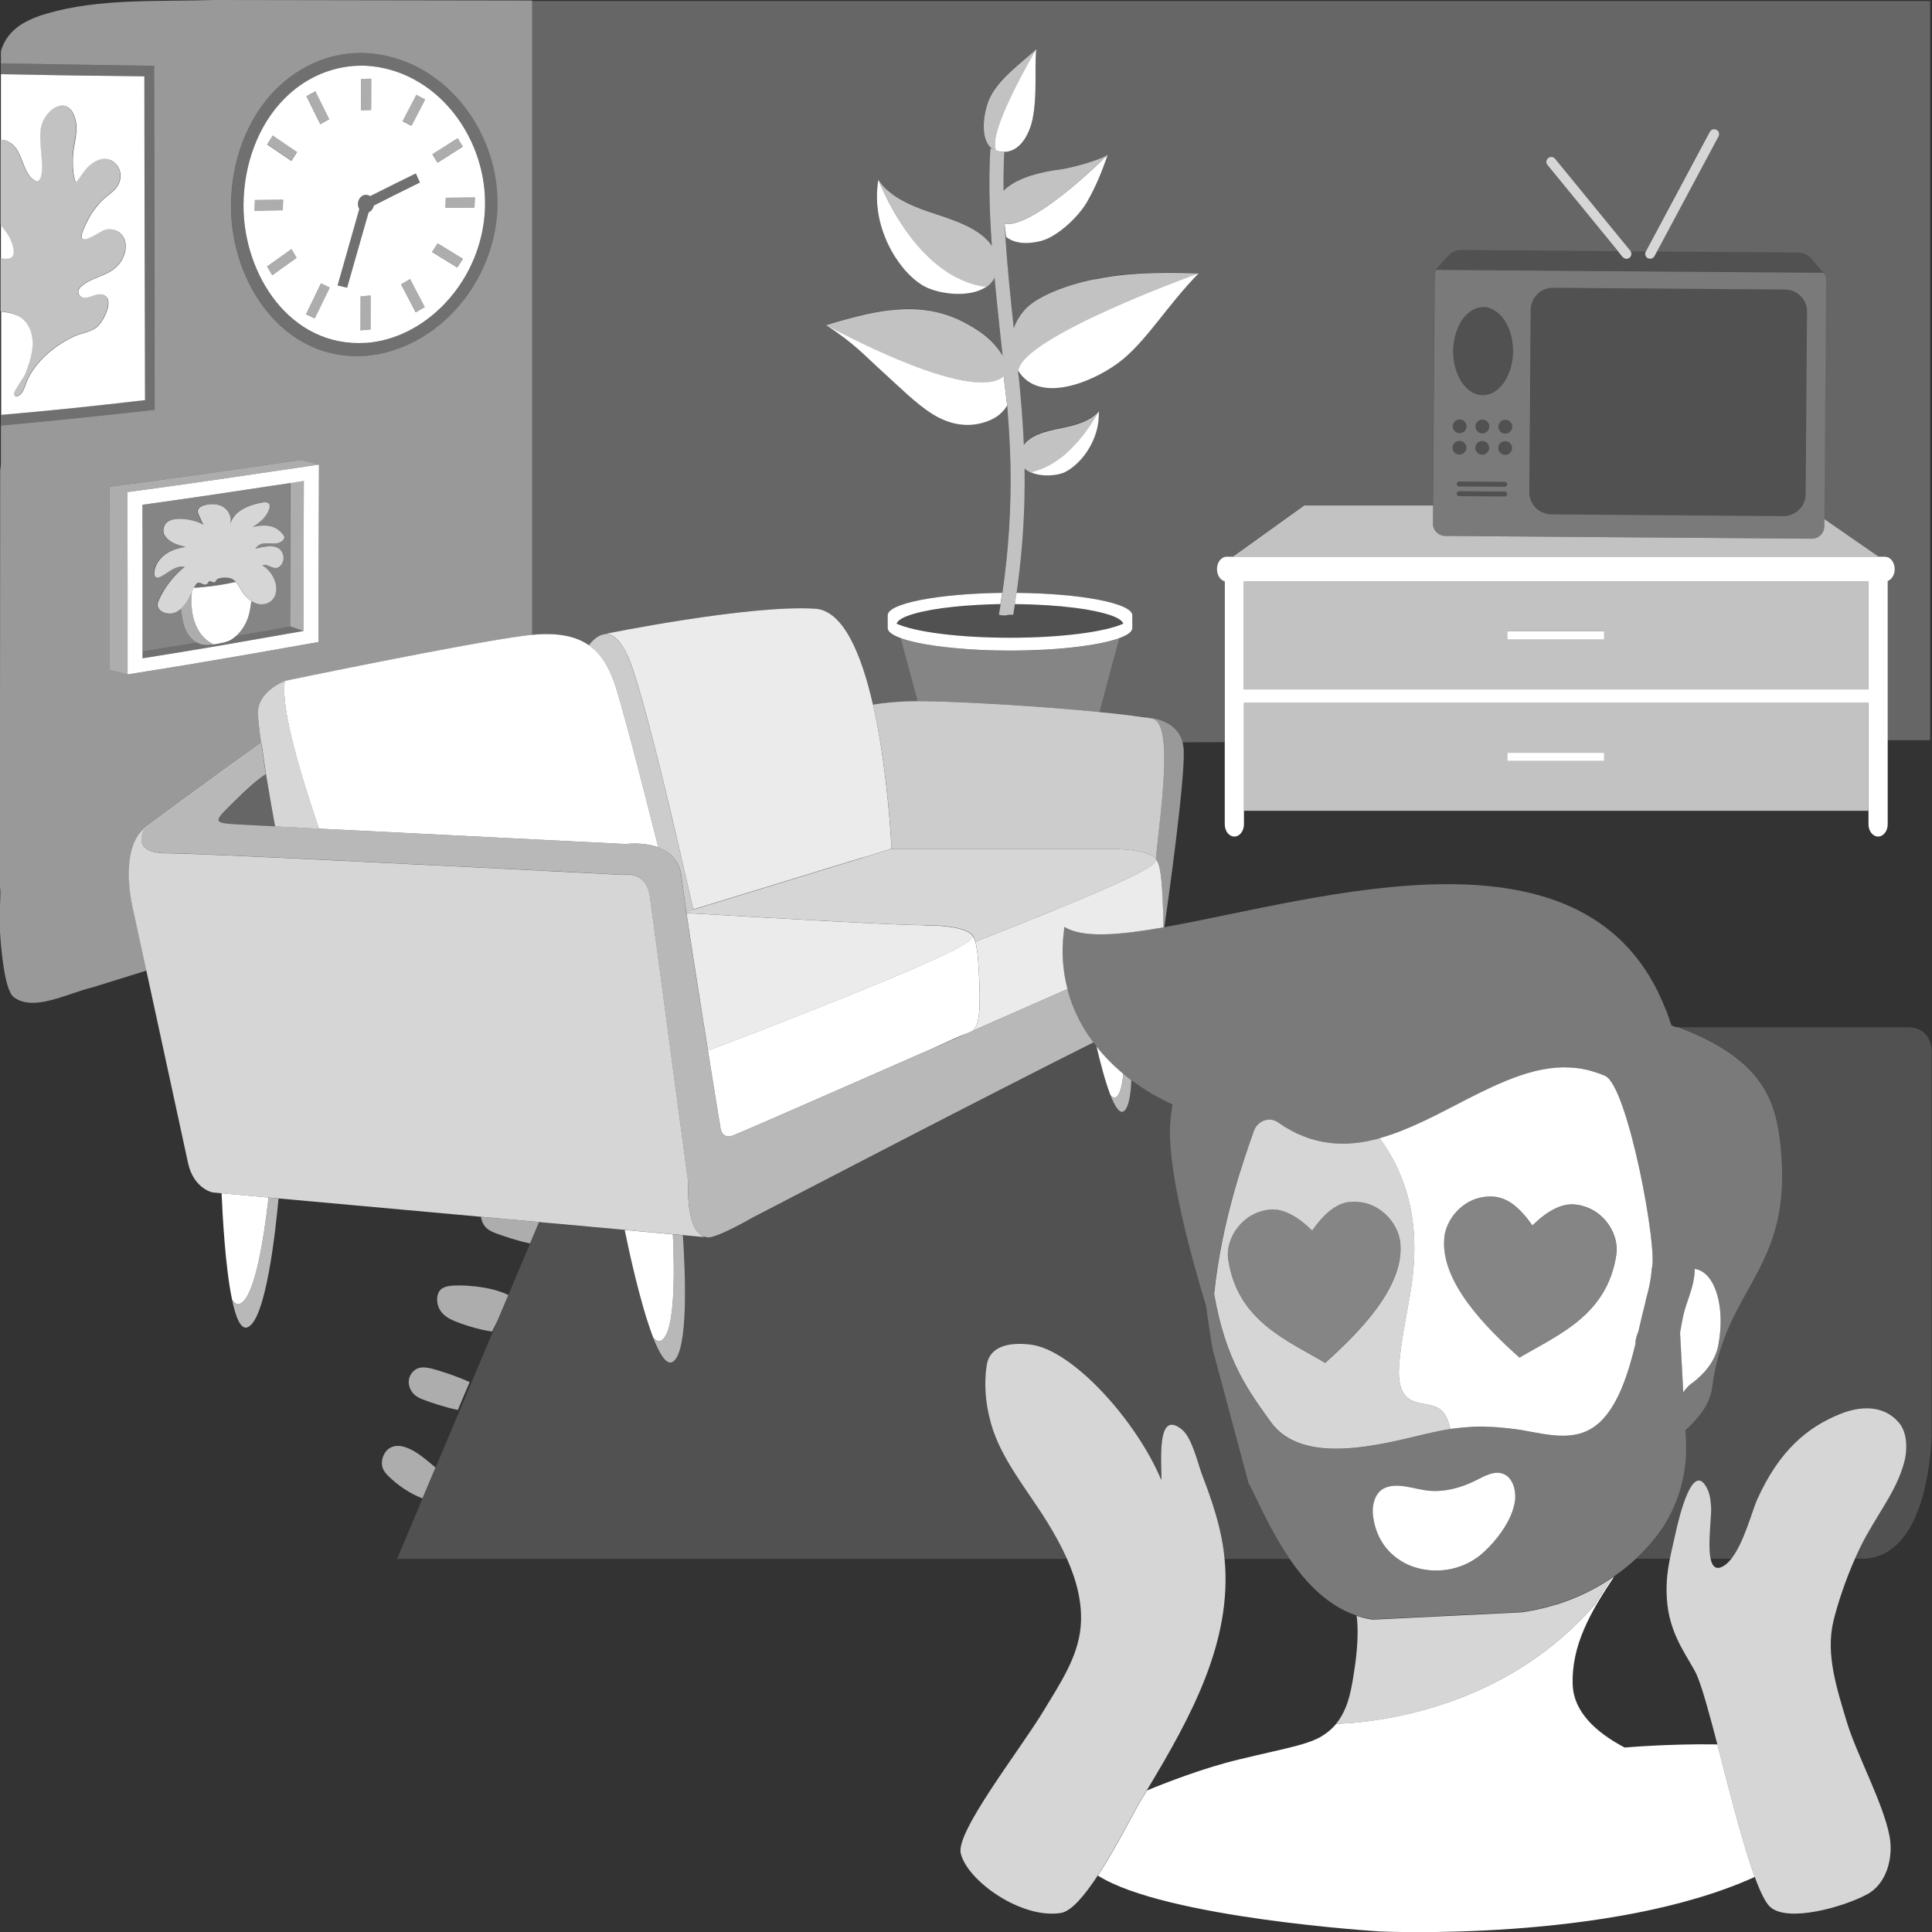 <svg viewBox="0 0 300 300" xmlns="http://www.w3.org/2000/svg"><rect x="0" y="0" width="300" height="300" fill="#333333" stroke="none"/><g fill="#fff"><path d="m 260.31 159.52 c -.25 -.09 -.49 -.18 -.75 -.28 -.05 -.16 -.12 -.29 -.17 -.45 -.21 -.62 -.41 -1.23 -.67 -1.93 -.02 -.05 -.06 -.08 -.08 -.12 -11.85 -30.52 -53.62 -17.07 -77.75 -12.79 l -.08 .01 h -.02 l -.18 .03 -.08 .01 c -6.41 1.12 -11.54 1.56 -14.48 .31 -.29 -.12 -.56 -.25 -.8 -.41 -.05 .3 -.07 .6 -.1 .9 -.36 2.97 -.16 5.93 .59 8.76 .07 .25 .13 .5 .21 .75 .54 1.79 1.29 3.52 2.26 5.18 .47 .81 1 1.6 1.58 2.37 .15 .2 .31 .4 .46 .6 1.19 1.51 2.58 2.94 4.16 4.26 .41 .34 .82 .69 1.26 1.01 1.9 1.42 4.03 2.7 6.41 3.79 -.19 1.05 -.33 2.19 -.39 3.47 -.32 7.29 3.48 20.9 5.61 27.88 0 .33 .91 6.29 .99 6.6 l 5.58 20.83 c 1.34 2.5 3.33 7.29 6.33 11.69 2.62 3.85 6.03 7.4 10.46 8.87 v -.02 c .8 .26 1.62 .48 2.48 .6 l 23.13 -1.14 c .59 -.08 1.17 -.18 1.75 -.29 .14 -.03 .28 -.06 .42 -.09 .46 -.09 .92 -.19 1.38 -.31 .12 -.03 .23 -.06 .35 -.09 .53 -.14 1.05 -.28 1.57 -.45 l .08 -.02 c 2.98 -.94 5.8 -2.29 8.36 -4 l -.02 .04 .02 -.04 c .14 -.1 .3 -.18 .44 -.28 l -.01 .01 c 1.24 -.85 2.41 -1.79 3.5 -2.81 1.2 -1.12 2.31 -2.34 3.29 -3.64 3.19 -4.24 4.68 -9.52 4.39 -14.81 l -.08 -1.39 c 2.03 -1.91 3.81 -3.97 4.15 -6.66 1.99 -15.72 12.58 -18.19 10.63 -37.34 -.7 -6.83 -2.45 -13.61 -16.18 -18.67 z m -41.39 83.57 c -.67 -.28 -1.31 -.63 -1.91 -1.06 -1.94 -1.38 -3.39 -3.53 -3.79 -6.44 -.24 -1.71 .19 -3.76 1.75 -4.5 2.06 -.96 4.69 .17 6.81 .39 2.52 .25 5.09 -.43 7.37 -1.58 1.34 -.68 2.84 -1.56 4.25 -1.04 .67 .25 1.13 .77 1.44 1.41 .39 .82 .52 1.84 .41 2.76 -.09 .78 -.33 1.57 -.68 2.36 -1.03 2.38 -3.02 4.7 -4.79 6.17 -.21 .18 -.45 .32 -.68 .48 -2.91 2 -6.93 2.39 -10.17 1.06 z m 37.54 -46.03 s -.01 1.62 -.86 4.64 c -.06 .23 -.09 .43 -.14 .64 -.33 1.23 -.68 2.74 -1.06 4.43 -.25 .53 -.39 1.03 -.44 1.5 -.02 .16 -.03 .31 -.03 .47 -1.08 4.43 -2.61 9.34 -5.45 12.04 -3.4 3.23 -7.58 2.13 -12.21 1.29 -.66 -.1 -1.29 -.18 -1.9 -.25 -.18 -.02 -.36 -.04 -.54 -.06 -.45 -.05 -.88 -.09 -1.3 -.12 -.17 -.01 -.35 -.03 -.52 -.04 -.56 -.03 -1.11 -.06 -1.65 -.06 -.03 0 -.06 0 -.08 0 -.51 -.01 -1.01 .01 -1.5 .02 -.17 .01 -.33 .02 -.49 .03 -.37 .02 -.74 .05 -1.11 .08 -.16 .02 -.32 .03 -.48 .05 -.5 .05 -1 .12 -1.51 .19 -1.15 .18 -2.33 .41 -3.57 .71 -7.04 1.67 -19.39 5.14 -24.35 -1.84 -3.28 -4.61 -6.93 -9.33 -8.76 -19.84 .02 -.16 .02 -.33 .04 -.49 .54 -4.87 1.48 -9.37 2.49 -13.24 .34 -1.29 .68 -2.51 1.02 -3.66 1.02 -3.43 2.01 -6.16 2.63 -7.95 .53 -1.53 2.39 -2.24 3.71 -1.32 .52 .37 1.05 .68 1.57 .97 .15 .09 .31 .2 .46 .28 .14 .08 .28 .13 .43 .2 .06 .03 .13 .06 .19 .09 h .01 c .47 .23 .93 .46 1.39 .64 .17 .07 .33 .1 .5 .16 .5 .18 1.01 .35 1.51 .48 .14 .04 .28 .05 .41 .08 .53 .12 1.06 .23 1.59 .29 .1 .01 .2 .01 .3 .02 .57 .06 1.13 .1 1.7 .1 .05 0 .11 -.01 .16 -.01 .61 -.01 1.22 -.03 1.82 -.1 .02 0 .05 -.01 .07 -.01 .68 -.07 1.36 -.19 2.03 -.32 .56 -.11 1.12 -.24 1.68 -.4 .05 -.01 .1 -.03 .15 -.05 1.38 -.39 2.76 -.89 4.14 -1.46 .42 -.18 .84 -.37 1.26 -.55 .36 -.16 .73 -.32 1.09 -.49 l .06 -.03 .02 -.01 c 1.08 -.51 2.16 -1.05 3.24 -1.6 .6 -.31 1.2 -.62 1.81 -.93 7.81 -4.03 15.5 -8.05 23.26 -4.55 3.55 1.6 8.29 27.33 7.22 29.97 z m 10.35 11.82 c -.49 2.58 -2.27 4.53 -4.07 5.89 -.63 .47 -1.04 .96 -1.35 1.46 l -.5 -9.27 c .16 -.88 .3 -1.77 .49 -2.62 .47 -2.13 1.43 -3.96 1.69 -6.02 .05 -.42 .12 -.83 .1 -1.27 .02 0 .03 0 .05 .01 .09 .01 .19 .02 .28 .05 2.93 .77 4.42 6.04 3.33 11.78 z" opacity=".35"/><path d="m 217.24 212.36 c -.12 1.78 .09 3.84 1.55 4.86 1.43 1 3.54 .59 4.9 1.68 .76 .61 1.13 1.58 1.4 2.52 .04 .15 .07 .32 .11 .48 .5 -.08 1 -.14 1.51 -.19 .16 -.02 .32 -.03 .48 -.05 .37 -.03 .74 -.06 1.11 -.08 .16 -.01 .33 -.02 .49 -.03 .49 -.02 .99 -.03 1.5 -.02 h .08 c .53 .01 1.09 .03 1.65 .06 .17 .01 .34 .02 .52 .04 .42 .03 .86 .07 1.3 .12 .18 .02 .36 .04 .54 .06 .61 .07 1.24 .15 1.9 .25 4.62 .84 8.8 1.94 12.21 -1.29 2.84 -2.7 4.37 -7.6 5.45 -12.04 0 -.15 .01 -.31 .03 -.47 .03 -.24 .08 -.48 .15 -.73 s .17 -.51 .29 -.78 c .39 -1.69 .73 -3.2 1.06 -4.43 .05 -.21 .07 -.41 .14 -.64 .85 -3.02 .86 -4.64 .86 -4.64 1.07 -2.64 -3.67 -28.37 -7.22 -29.97 -.38 -.17 -.75 -.31 -1.13 -.44 -.27 -.1 -.54 -.18 -.81 -.26 l -.02 -.01 c -.02 -.01 -.04 -.01 -.06 -.02 -1.43 -.42 -2.85 -.6 -4.28 -.6 -.04 0 -.08 -.01 -.12 -.01 -.09 0 -.18 .01 -.27 .01 -1.32 .04 -2.64 .22 -3.96 .53 -.03 .01 -.07 .01 -.1 .02 -.05 .01 -.1 .02 -.15 .03 -.08 .02 -.15 .05 -.23 .07 -1.38 .35 -2.75 .83 -4.13 1.39 -.05 .02 -.1 .04 -.15 .06 -.02 .01 -.05 .02 -.07 .03 -2.59 1.06 -5.18 2.4 -7.78 3.75 -1.68 .87 -3.37 1.74 -5.06 2.53 l -.06 .03 c -2.2 1.03 -4.42 1.94 -6.65 2.56 3.56 4.88 6.69 12.19 4.86 23.52 -.65 4.03 -1.58 8.02 -1.85 12.09 z m 7.02 -20.16 c .31 -3.18 3.41 -6.8 7.86 -6.37 .41 .04 .8 .15 1.18 .28 1.89 .68 3.42 2.42 4.59 4.1 .02 .02 .03 .05 .05 .07 .02 -.02 .05 -.04 .07 -.06 1.03 -.99 2.24 -1.99 3.56 -2.6 .94 -.44 1.92 -.69 2.94 -.59 4.44 .43 6.95 4.59 6.48 7.76 -1.41 9.51 -9.12 12.5 -15.05 16.03 -5.13 -4.6 -12.34 -11.75 -11.67 -18.63 z"/><path d="m 262.75 214.77 c 1.8 -1.36 3.57 -3.31 4.07 -5.89 1.1 -5.73 -.39 -11.01 -3.33 -11.78 -.09 -.02 -.19 -.03 -.28 -.05 -.02 0 -.03 0 -.05 -.01 .02 .44 -.05 .85 -.1 1.27 -.26 2.06 -1.21 3.89 -1.69 6.02 -.19 .85 -.33 1.74 -.49 2.62 l .5 9.27 c .31 -.5 .73 -.98 1.35 -1.46 z"/><path d="m 266.66 270.87 c -7.6 -.12 -14.38 .49 -14.38 .49 -4.58 -2.41 -7.92 -5.63 -8.07 -9.71 -.24 -6.18 2.82 -11.4 6.41 -16.81 l .01 -.01 c -.14 .1 -.3 .18 -.44 .28 l -.02 .04 c -.89 1.33 -1.74 2.66 -2.51 3.99 -4.48 5.19 -9.59 8.96 -14.71 11.69 -.04 .02 -.08 .04 -.12 .07 -8.43 4.46 -16.9 6.11 -22.69 6.62 -.32 .03 -.64 .05 -.94 .07 -.61 .04 -1.19 .07 -1.72 .09 -.67 .82 -1.55 1.54 -2.65 2.16 -1.04 .52 -2.19 .91 -3.73 1.31 -2.02 .53 -4.7 1.09 -8.76 2.07 -5.55 1.33 -11.53 3.68 -14.25 4.81 -.28 .47 -.56 .93 -.85 1.4 -1.13 1.86 -3.88 7.42 -6.76 11.81 10.45 6.62 43.75 8.67 43.75 8.67 s 35.87 1.71 58.25 -8.46 c -1.87 -5.1 -3.9 -13.22 -5.68 -20.09 -.04 -.16 -.08 -.32 -.12 -.48 z"/><path d="m 213.23 235.59 c .41 2.91 1.85 5.06 3.79 6.44 .59 .42 1.23 .78 1.91 1.06 3.24 1.33 7.26 .95 10.17 -1.06 .23 -.16 .46 -.3 .68 -.48 1.78 -1.47 3.76 -3.79 4.79 -6.17 .34 -.79 .58 -1.59 .68 -2.36 .11 -.92 -.01 -1.93 -.41 -2.76 -.31 -.64 -.77 -1.16 -1.44 -1.41 -1.41 -.52 -2.9 .36 -4.25 1.04 -2.28 1.15 -4.84 1.83 -7.37 1.58 -2.12 -.21 -4.75 -1.35 -6.81 -.39 -1.56 .73 -1.99 2.79 -1.75 4.5 z"/><path d="m 221.63 222.61 c 1.25 -.3 2.42 -.53 3.57 -.71 -.04 -.16 -.07 -.33 -.11 -.48 -.27 -.94 -.64 -1.91 -1.4 -2.52 -1.36 -1.09 -3.47 -.68 -4.9 -1.68 -1.46 -1.02 -1.67 -3.08 -1.55 -4.86 .27 -4.07 1.2 -8.07 1.85 -12.09 1.83 -11.33 -1.3 -18.64 -4.86 -23.52 -5.17 1.43 -10.43 1.29 -15.81 -2.48 -1.32 -.93 -3.18 -.21 -3.71 1.32 -1.48 4.23 -4.96 13.75 -6.18 25.33 1.82 10.51 5.48 15.23 8.76 19.84 4.96 6.98 17.31 3.51 24.35 1.84 z m -30.92 -27.03 c -.47 -3.16 2.04 -7.32 6.48 -7.76 1.15 -.11 2.26 .22 3.3 .77 1.21 .63 2.32 1.56 3.27 2.49 .92 -1.32 2.06 -2.7 3.43 -3.57 .73 -.47 1.53 -.8 2.39 -.88 4.44 -.43 7.55 3.18 7.86 6.37 .67 6.88 -6.54 14.02 -11.67 18.63 -5.92 -3.53 -13.64 -6.53 -15.05 -16.03 z" opacity=".8"/><path d="m 241.74 249.13 c -.52 .16 -1.04 .31 -1.57 .45 -.12 .03 -.23 .06 -.35 .09 -.46 .11 -.92 .21 -1.38 .31 -.14 .03 -.28 .06 -.42 .09 -.58 .11 -1.16 .21 -1.75 .29 l -23.13 1.14 c -.87 -.12 -1.69 -.34 -2.48 -.6 v .02 c .43 3.35 -.17 7.34 -.54 9.58 s -.86 4.98 -2.66 7.19 c .54 -.02 1.11 -.05 1.72 -.09 .31 -.02 .62 -.05 .94 -.07 5.79 -.5 14.26 -2.16 22.69 -6.62 .04 -.02 .08 -.04 .12 -.07 5.13 -2.73 10.24 -6.5 14.71 -11.69 .76 -1.33 1.62 -2.65 2.51 -3.99 l .02 -.04 c -2.56 1.7 -5.39 3.06 -8.36 4 l -.08 .02 z" opacity=".8"/><path d="m 288.04 242.03 c .58 -1.31 1.18 -2.55 1.78 -3.61 2.57 -4.54 4.67 -7.17 5.82 -11.2 .59 -2.07 .54 -4.75 -.76 -6.29 -2.41 -2.86 -6.08 -2.6 -9.14 -1.37 -5.08 2.05 -9.47 5.66 -12.91 13.33 -.74 1.65 -2.03 6.66 -3.98 9.14 -.31 .4 -.64 .74 -.99 .99 -1.33 .93 -1.97 .3 -2.24 -.99 -.48 -2.29 .18 -6.66 .08 -8 -.07 -.91 -.14 -1.84 -.52 -2.68 -2.31 -5.08 -4.53 4.62 -4.91 6.31 -.35 1.58 -.7 2.99 -.97 4.37 -.45 2.28 -.68 4.46 -.39 7.12 .58 5.31 3.67 8.76 4.66 11.16 .83 2.03 1.91 5.98 3.1 10.55 .04 .16 .08 .32 .12 .48 1.78 6.86 3.81 14.99 5.68 20.09 .85 2.31 1.66 4.01 2.4 4.68 2.74 2.46 11.36 .02 15.02 -1.94 3.21 -1.71 4.11 -5.95 3.52 -9.04 -.98 -5.17 -5.13 -12.72 -6.64 -17.76 s -3.31 -10.46 -2.09 -15.58 c .69 -2.9 1.95 -6.57 3.36 -9.76 z" opacity=".8"/><path d="m 189.4 237.49 c -.67 -2.81 -1.6 -5.55 -2.65 -8.24 -.73 -1.87 -1.61 -5.94 -3.19 -7.24 -4.19 -3.48 -3.08 5.76 -3.23 7.83 -3.73 -9.03 -13.7 -20.24 -20.29 -21.05 -3.49 -.43 -6.4 .32 -6.83 3.22 -.41 2.76 -.25 5.68 .65 8.96 1.55 5.61 5.74 10.47 8.78 15.43 1.11 1.8 2.16 3.69 3.03 5.63 1.52 3.42 2.48 7.03 2.12 10.71 -.45 4.69 -3.29 8.84 -5.72 12.88 -3.68 6.1 -13.67 18.79 -12.89 22.15 1 4.28 9.43 10.27 15.57 9.27 1.63 -.27 3.71 -2.76 5.71 -5.82 2.88 -4.39 5.63 -9.95 6.76 -11.81 .28 -.47 .57 -.93 .85 -1.4 6.96 -11.54 13.31 -23.2 12.08 -35.98 -.14 -1.5 -.39 -3.01 -.75 -4.54 z" opacity=".8"/><path d="m 244.5 187.04 c -1.02 -.1 -2.01 .15 -2.94 .59 -1.32 .61 -2.53 1.61 -3.56 2.6 -.02 .02 -.05 .04 -.07 .06 -.02 -.02 -.03 -.05 -.05 -.07 -1.17 -1.68 -2.7 -3.42 -4.59 -4.1 -.38 -.14 -.77 -.25 -1.18 -.28 -4.44 -.43 -7.55 3.18 -7.86 6.37 -.67 6.88 6.54 14.02 11.67 18.63 5.92 -3.53 13.64 -6.53 15.05 -16.03 .47 -3.16 -2.04 -7.32 -6.48 -7.76 z" opacity=".4"/><path d="m 209.58 186.62 c -.87 .08 -1.66 .41 -2.39 .88 -1.37 .87 -2.51 2.25 -3.43 3.57 -.95 -.92 -2.06 -1.85 -3.27 -2.49 -1.04 -.55 -2.15 -.88 -3.3 -.77 -4.44 .43 -6.95 4.59 -6.48 7.76 1.41 9.51 9.12 12.5 15.05 16.03 5.13 -4.6 12.34 -11.75 11.67 -18.63 -.31 -3.18 -3.41 -6.8 -7.86 -6.37 z" opacity=".4"/><path d="m 67.62 227.88 c -.33 -.3 -.63 -.54 -.83 -.71 -1.2 -.98 -2.4 -1.95 -3.75 -2.41 -.88 -.32 -1.87 -.38 -2.67 .19 -.81 .57 -1.32 1.92 -.94 3.01 .18 .52 .54 .91 .89 1.26 1.49 1.45 3.35 2.73 5.28 3.44 z" opacity=".6"/><path d="m 83.7 189.77 c -2.92 -.27 -5.95 -.54 -9 -.82 .06 .68 .39 1.31 .82 1.72 .5 .47 1.11 .71 1.7 .91 .7 .27 2.88 1.04 5.08 1.5 l .92 -2.17 z" opacity=".6"/><path d="m 71.09 218.94 l 1.84 -4.33 c -2.32 -1.06 -5 -1.86 -5.84 -2.08 -.73 -.17 -1.5 -.32 -2.21 -.05 s -1.37 1.04 -1.41 2.02 c -.04 .8 .35 1.56 .85 2.03 s 1.11 .71 1.7 .91 c .7 .27 2.88 1.04 5.08 1.5 z" opacity=".6"/><path d="m 78.92 201.08 c -2.91 -1.43 -7.61 -1.64 -9.15 -1.39 -.56 .1 -1.14 .25 -1.52 .77 -.58 .8 -.44 2.16 .1 3 .54 .85 1.35 1.29 2.15 1.64 .83 .36 3.46 1.32 5.91 1.66 l .86 -1.74 1.33 -3.15 .33 -.78 z" opacity=".6"/><path d="m 82.68 98.58 c 4.15 -.38 6.87 .31 8.75 1.61 .53 -.7 1.37 -1.57 2.38 -1.71 s 22.48 -4.61 32.78 -3.95 c 4.4 .28 7.2 7.13 8.97 14.88 1.32 -.22 3.1 -.43 5.4 -.52 .43 -.02 .95 -.02 1.55 -.02 -.74 -2.75 -1.44 -5.31 -1.97 -7.3 -.27 -.98 -.5 -1.81 -.67 -2.47 -.06 -.21 -.11 -.38 -.15 -.56 h -.01 l .14 .55 c -1.27 -.46 -2.01 -.99 -2.01 -1.55 v -1.99 c 0 -1.85 7.87 -3.36 17.79 -3.48 .97 -6.63 1.4 -13.34 1.26 -20.02 -.07 -3.01 -.25 -6.06 -.5 -9.09 -.55 .94 -1.41 1.79 -2.81 2.36 -2.9 1.17 -5.92 .8 -8.92 -1.1 -2.45 -1.56 -5.09 -4.2 -7.24 -6.15 -3.48 -3.16 -4.59 -4.58 -9.17 -7.62 2.67 -.85 7.03 -2.02 9.68 -2.29 2.39 -.25 6.9 -.66 11.6 1.77 2.42 1.26 4.78 2.78 6.36 5.63 -.08 -.13 -.14 -.28 -.23 -.43 -.12 -1.21 -.25 -2.42 -.39 -3.63 -.3 -2.76 -.58 -5.55 -.85 -8.36 .06 -.1 .08 -.21 .12 -.31 -.3 .71 -.77 1.28 -1.39 1.7 -2.67 1.83 -7.71 1.13 -9.98 -.28 -2.19 -1.35 -4.11 -3.92 -5.23 -6.24 -1.47 -3.07 -2.16 -6.48 -1.55 -10.12 1.53 2.44 4.78 3.92 7.52 4.86 3.1 1.07 8.18 2.34 10.15 5.49 -.01 -.04 -.03 -.08 -.06 -.11 -.36 -5.04 -.52 -10.1 -.23 -15.15 l .58 .25 c -.06 -.02 -.11 -.04 -.16 -.08 -.03 -.02 -.04 -.04 -.08 -.06 -.12 -.09 -.24 -.16 -.34 -.27 -1.71 -1.65 -.97 -5.86 -.03 -7.76 1.42 -2.89 4.65 -5.2 7.17 -7.45 -.32 3.18 .2 7 -.58 10.91 -.35 1.76 -1.65 5.03 -4.39 5.05 -.1 2 -.12 4.01 -.1 6.01 2.04 -2.06 5.96 -2.95 8.92 -3.31 1.27 -.16 5.92 -1.33 7.23 -2.27 -.89 2.65 -1.85 4.97 -3.19 7.3 -1.33 2.33 -4.63 5.48 -7.25 6.11 -2.25 .55 -4.09 .33 -5.34 -.66 l -.2 -1.83 c 0 -.03 0 -.06 -.01 -.09 .02 .34 .03 .69 .06 1.04 .02 .26 .03 .54 .04 .8 .31 4.78 .81 9.55 1.31 14.25 .35 -1.01 .9 -1.94 1.59 -2.74 1.79 -2.09 6.27 -3.88 10.81 -4.83 4.55 -.94 9.08 -1.19 16.3 -.95 -4.76 4.85 -7.84 10.09 -11.78 13.36 -3.77 3.13 -12.82 7.3 -16.24 1.77 v .06 c -.02 .28 0 .57 .08 .82 .34 3.52 .64 7.07 .79 10.6 1.36 -1.91 4.67 -2.33 6.7 -2.78 1.72 -.38 3.79 -1.05 4.91 -2.42 .01 -.01 .01 -.02 .01 -.02 .12 2.26 -.55 4.29 -1.67 6.07 -.84 1.34 -2.18 2.76 -3.62 3.44 -1.26 .58 -3.67 .73 -5.29 -.01 -.36 -.16 -.68 -.37 -.94 -.62 .1 6.47 -.32 12.96 -1.25 19.38 10.01 .1 17.96 1.62 17.96 3.48 v 1.99 c 0 .56 -.73 1.07 -2 1.55 l .01 -.06 h -.01 l -.01 .07 -1.81 6.7 -1.27 4.75 c 2.62 .26 4.94 .53 6.7 .79 0 0 5.19 -.15 6.22 3.95 l 6.56 -.02 v -25.01 c -.7 -.18 -1.22 -.96 -1.22 -1.9 0 -1.07 .67 -1.93 1.51 -1.93 h .97 -.01 l 1.04 -.74 10.03 -7.2 h 20.01 l .27 -35.99 c 0 -.23 .08 -.43 .21 -.6 .02 -.02 .04 -.04 .05 -.05 l .06 -.06 1.82 -2.04 c .52 -.58 1.25 -.9 2.01 -.9 l 24.32 .19 .71 .87 c .04 .05 .1 .08 .16 .12 -.05 -.04 -.11 -.07 -.16 -.12 l -.71 -.87 -10.98 -13.42 c -.27 -.33 -.22 -.81 .11 -1.07 .33 -.27 .81 -.22 1.08 .11 l 11.69 14.29 c .03 .04 .05 .07 .07 .11 .13 .24 .13 .53 -.01 .76 .14 -.23 .14 -.52 .01 -.76 l 2.32 .02 c -.05 .09 -.07 .19 -.08 .29 .01 -.1 .04 -.2 .08 -.29 v -.01 l 9.94 -18.59 c .2 -.37 .66 -.51 1.04 -.32 .37 .2 .52 .66 .32 1.03 l -9.57 17.9 -.37 .69 .37 -.69 22.05 .16 c .77 .01 1.52 .36 2.02 .96 l 1.74 2.08 .06 .07 c .28 .26 .41 .66 .4 1.18 l -.27 37.08 8.4 5.82 h -100.19 -.05 101.24 c .83 0 1.51 .86 1.51 1.93 0 .88 -.46 1.61 -1.09 1.84 v 24.76 l 6.64 -.02 v -114.77 h -217.03 z" opacity=".25"/><path d="m 193.88 230.34 l -5.58 -20.83 c -.08 -.31 -.99 -6.28 -.99 -6.6 -2.13 -6.98 -5.93 -20.59 -5.61 -27.88 .06 -1.28 .2 -2.42 .39 -3.47 -2.37 -1.1 -4.51 -2.37 -6.41 -3.79 -.12 2.34 -.45 4.31 -1.18 4.81 -.64 .43 -1.36 -.7 -2.06 -2.49 -.83 -2.12 -1.61 -5.16 -2.18 -7.59 -.16 -.2 -.31 -.4 -.46 -.6 -3.97 1.98 -9.35 4.71 -15.16 7.69 -4.98 2.55 -10.29 5.28 -15.3 7.87 -1.43 .74 -2.83 1.46 -4.2 2.17 -10.25 5.3 -18.37 9.52 -18.37 9.52 s -5.26 3.06 -6.87 3.04 c .02 0 .03 0 -.01 0 -.01 0 -.02 0 -.02 -.01 -.26 -.03 -1.62 -.16 -3.81 -.36 .37 5.46 .92 17.97 -1.53 19.63 -.96 .65 -2.05 -1.06 -3.09 -3.74 -2.05 -5.25 -3.93 -14.25 -4.43 -16.72 -3.91 -.36 -8.46 -.77 -13.3 -1.21 l -.48 1.14 -.92 2.17 -3.37 8 -.33 .78 -1.33 3.15 -.88 2.09 -3.22 7.64 -1.84 4.37 -3.71 8.78 -2.02 4.78 -3.94 9.38 h 104.01 c -.87 -1.95 -1.92 -3.83 -3.03 -5.63 -3.04 -4.96 -7.24 -9.82 -8.78 -15.43 -.9 -3.28 -1.07 -6.2 -.65 -8.96 .43 -2.9 3.34 -3.65 6.83 -3.22 6.6 .81 16.56 12.02 20.29 21.05 .16 -2.07 -.96 -11.32 3.23 -7.83 1.57 1.31 2.46 5.37 3.19 7.24 1.05 2.69 1.98 5.43 2.65 8.24 .36 1.53 .61 3.04 .75 4.54 h 10.05 c -3 -4.41 -4.98 -9.2 -6.33 -11.69 z" opacity=".15"/><path d="m 166.96 94.39 c -2.68 -.34 -5.9 -.56 -9.38 -.58 -.01 .08 -.02 .16 -.03 .25 -.08 .45 -.14 .91 -.22 1.37 -.25 -.03 -.49 -.04 -.67 -.01 -.3 .06 -.6 .13 -.89 .1 -.22 -.01 -.44 -.07 -.66 -.11 .08 -.45 .14 -.9 .22 -1.35 .01 -.09 .02 -.16 .03 -.25 -2.58 .04 -4.99 .19 -7.14 .41 -5.09 .53 -8.62 1.5 -8.99 2.63 2.81 1.28 9.62 2.19 17.6 2.19 s 14.8 -.91 17.61 -2.19 c -.34 -1.02 -3.21 -1.91 -7.47 -2.45 z" opacity=".15"/><path d="m 169.82 43.38 c -4.54 .95 -9.03 2.74 -10.81 4.83 -.68 .8 -1.24 1.73 -1.59 2.74 -.51 -4.7 -1 -9.48 -1.31 -14.25 -.01 -.26 -.02 -.54 -.04 -.8 -.02 -.35 -.03 -.7 -.06 -1.04 l -.01 -.08 h .01 c 4.82 .54 15.98 -10.76 15.98 -10.76 -1.31 .94 -5.96 2.1 -7.23 2.27 -2.95 .36 -6.88 1.25 -8.92 3.31 v .34 c 0 -.11 -.01 -.23 -.01 -.34 h .01 c -.02 -2 0 -4.01 .1 -6.01 -.08 0 -.17 -.01 -.24 -.01 -.12 -.01 -.23 -.01 -.35 -.03 -.21 -.03 -.43 -.09 -.65 -.15 l -.01 -.01 c -1.51 -2.75 6.23 -15.75 6.23 -15.75 -2.51 2.25 -5.74 4.56 -7.17 7.45 -.94 1.9 -1.68 6.1 .03 7.76 .1 .11 .22 .19 .34 .27 .03 .01 .04 .03 .08 .06 s .1 .06 .16 .08 l -.58 -.25 c -.29 5.05 -.13 10.11 .23 15.15 .02 .03 .04 .07 .06 .11 -1.97 -3.14 -7.06 -4.41 -10.15 -5.49 -2.73 -.94 -5.99 -2.42 -7.52 -4.86 0 0 5.66 15.28 16.76 16.65 .62 -.42 1.09 -.99 1.39 -1.7 -.04 .1 -.07 .21 -.12 .31 .27 2.8 .55 5.6 .85 8.36 .13 1.21 .27 2.42 .39 3.63 .09 .14 .16 .3 .23 .43 -1.58 -2.85 -3.94 -4.37 -6.36 -5.63 -4.7 -2.43 -9.2 -2.03 -11.6 -1.77 -2.65 .27 -7.01 1.44 -9.68 2.29 0 0 22.35 12.39 27.6 8 l .54 4.51 c .24 3.03 .43 6.08 .5 9.09 .14 6.68 -.29 13.4 -1.26 20.02 -.09 .58 -.18 1.16 -.28 1.74 -.01 .09 -.02 .16 -.03 .25 -.08 .45 -.14 .9 -.22 1.35 .22 .04 .44 .1 .66 .11 .3 .03 .6 -.04 .89 -.1 .19 -.03 .42 -.02 .67 .01 .08 -.46 .14 -.92 .22 -1.37 .01 -.09 .02 -.18 .03 -.25 .1 -.58 .19 -1.16 .26 -1.74 .93 -6.42 1.35 -12.9 1.25 -19.38 .25 .25 .57 .46 .94 .62 .35 -.08 .69 -.16 1.02 -.27 .16 -.04 .3 -.1 .44 -.15 .67 -.25 1.31 -.57 1.92 -.94 .13 -.08 .27 -.15 .39 -.24 .33 -.22 .65 -.45 .96 -.68 .24 -.19 .49 -.38 .72 -.59 .24 -.21 .47 -.42 .69 -.65 .03 -.02 .07 -.06 .09 -.08 .22 -.22 .43 -.43 .63 -.65 .13 -.13 .25 -.26 .36 -.39 .43 -.49 .83 -.96 1.17 -1.44 .17 -.21 .32 -.43 .46 -.64 .13 -.18 .24 -.34 .35 -.5 .03 -.03 .06 -.07 .07 -.1 .22 -.33 .41 -.62 .57 -.89 .03 -.06 .06 -.1 .09 -.14 .04 -.08 .09 -.15 .13 -.22 .29 -.49 .45 -.82 .5 -.91 -1.11 1.37 -3.19 2.04 -4.91 2.42 -2.03 .45 -5.35 .88 -6.7 2.78 -.15 -3.54 -.45 -7.09 -.79 -10.6 -.08 -.25 -.1 -.54 -.08 -.82 v -.06 c .53 -5.29 28.02 -15.14 28.02 -15.14 -7.22 -.24 -11.75 .01 -16.3 .95 z" opacity=".7"/><path d="m 157.84 92.07 c -.08 .58 -.17 1.16 -.26 1.74 3.48 .02 6.7 .24 9.38 .58 4.27 .55 7.13 1.44 7.47 2.45 -2.81 1.28 -9.62 2.19 -17.61 2.19 s -14.79 -.91 -17.6 -2.19 c .38 -1.13 3.9 -2.1 8.99 -2.63 2.15 -.22 4.56 -.36 7.14 -.41 .1 -.58 .19 -1.16 .28 -1.74 -9.92 .12 -17.79 1.63 -17.79 3.48 v 1.99 c 0 .56 .74 1.08 2.01 1.55 l .02 .01 c .7 .26 1.56 .49 2.57 .71 1.68 .36 3.74 .65 6.09 .86 1.26 .12 2.59 .21 3.98 .27 s 2.84 .09 4.32 .09 c 7.44 0 13.86 -.79 16.98 -1.93 l .01 -.07 h .01 l -.01 .06 c 1.27 -.47 2 -.99 2 -1.55 v -1.99 c 0 -1.86 -7.95 -3.39 -17.96 -3.48 z"/><path d="m 154.7 23.38 v .01 c .22 .07 .44 .12 .65 .15 .12 .02 .23 .02 .35 .03 .08 0 .17 .01 .24 .01 2.73 -.02 4.03 -3.29 4.39 -5.05 .78 -3.91 .27 -7.73 .58 -10.91 0 0 -7.74 13 -6.23 15.75 h .01 z"/><path d="m 156.01 34.78 v .08 c .01 .03 .01 .06 .01 .09 l .2 1.83 c 1.25 .99 3.09 1.21 5.34 .66 2.62 -.64 5.92 -3.78 7.25 -6.11 1.33 -2.32 2.29 -4.64 3.19 -7.3 0 0 -11.17 11.29 -15.98 10.76 z"/><path d="m 143.17 44.26 c 2.27 1.41 7.31 2.11 9.98 .28 -11.1 -1.37 -16.76 -16.65 -16.76 -16.65 -.61 3.64 .09 7.05 1.55 10.12 1.11 2.32 3.03 4.9 5.23 6.24 z"/><path d="m 186.13 42.43 s -27.49 9.85 -28.02 15.14 c 3.42 5.52 12.47 1.36 16.24 -1.77 3.95 -3.28 7.02 -8.51 11.78 -13.36 z"/><path d="m 170.09 64.75 c -.04 .07 -.09 .14 -.13 .22 -.03 .04 -.06 .09 -.09 .14 -.17 .26 -.35 .56 -.57 .89 -.01 .03 -.03 .07 -.07 .1 -.11 .16 -.22 .33 -.35 .5 -.14 .21 -.3 .43 -.46 .64 -.34 .47 -.74 .94 -1.17 1.44 -.11 .13 -.23 .26 -.36 .39 -.2 .22 -.41 .43 -.63 .65 -.02 .02 -.06 .06 -.09 .08 -.22 .23 -.45 .44 -.69 .65 -.23 .21 -.47 .41 -.72 .59 -.31 .23 -.63 .46 -.96 .68 -.12 .09 -.25 .16 -.39 .24 -.61 .37 -1.25 .69 -1.92 .94 -.14 .06 -.29 .11 -.44 .15 -.33 .11 -.67 .2 -1.02 .27 1.62 .75 4.03 .59 5.29 .01 1.43 -.68 2.78 -2.1 3.62 -3.44 1.11 -1.77 1.79 -3.81 1.67 -6.07 0 0 0 .01 -.01 .02 -.04 .09 -.21 .42 -.5 .91 z"/><path d="m 144.66 64.22 c 3 1.9 6.02 2.27 8.92 1.1 1.4 -.57 2.26 -1.41 2.81 -2.36 l -.54 -4.51 c -5.25 4.39 -27.6 -8 -27.6 -8 4.59 3.05 5.69 4.47 9.17 7.62 2.15 1.95 4.8 4.59 7.24 6.15 z"/><path d="m 156.82 101.03 c -1.49 0 -2.94 -.03 -4.32 -.09 -1.39 -.06 -2.72 -.15 -3.98 -.27 -2.34 -.21 -4.41 -.5 -6.09 -.86 -1 -.22 -1.87 -.45 -2.57 -.71 .18 .66 .41 1.49 .67 2.47 .54 1.99 1.23 4.55 1.97 7.3 5.79 0 18.91 .77 28.2 1.69 l 1.27 -4.75 1.81 -6.7 c -3.12 1.14 -9.54 1.93 -16.98 1.93 z" opacity=".4"/><path d="m 180.68 115.31 c -.2 -2.08 -.71 -3.5 -1.73 -3.7 -.45 -.09 -.97 -.17 -1.54 -.26 -1.76 -.27 -4.08 -.54 -6.7 -.79 -9.29 -.92 -22.41 -1.69 -28.2 -1.69 -.6 0 -1.12 .01 -1.55 .02 -2.31 .09 -4.08 .3 -5.4 .52 .44 1.94 .82 3.94 1.15 5.91 1.4 8.55 1.73 16.49 1.73 16.49 h 33.57 c 2.09 0 3.6 .15 4.7 .36 1.79 .34 2.5 .85 2.77 1.17 .47 -4.9 1.67 -13.22 1.2 -18.02 z" opacity=".75"/><path d="m 97.47 101.83 c -1.27 -2.78 -2.56 -3.49 -3.66 -3.34 -1 .14 -1.85 1.01 -2.38 1.71 1.96 1.37 3.02 3.39 3.86 5.55 .5 1.3 1.54 5 2.75 9.58 1.34 5.04 2.89 11.13 4.18 16.26 .9 .33 1.75 .84 2.4 1.62 .61 .72 1.06 1.66 1.2 2.92 .05 .41 .11 .94 .2 1.57 .14 1.04 .33 2.37 .55 3.89 l .6 -.18 .47 -.14 c -.9 -4.04 -3.61 -16.04 -6.15 -25.92 -1.56 -6.09 -3.06 -11.37 -4.03 -13.49 z" opacity=".75"/><path d="m 104.47 191.67 c .29 6.1 .34 15.05 -1.72 16.43 -.42 .28 -.87 .11 -1.33 -.4 1.05 2.68 2.13 4.39 3.09 3.74 2.46 -1.65 1.9 -14.17 1.53 -19.63 -.49 -.05 -1.01 -.09 -1.58 -.14 z" opacity=".65"/><path d="m 173.32 170.34 c -.28 .19 -.58 .08 -.88 -.27 .7 1.79 1.42 2.92 2.06 2.49 .74 -.5 1.07 -2.46 1.18 -4.81 -.44 -.33 -.85 -.67 -1.26 -1.01 -.16 1.79 -.49 3.19 -1.1 3.6 z" opacity=".65"/><path d="m 37.27 202.45 c -.46 .2 -.88 -.06 -1.24 -.65 .59 2.85 1.39 4.74 2.44 4.29 2.86 -1.22 4.35 -15.25 4.78 -19.99 -.53 -.05 -1.05 -.1 -1.55 -.14 -.68 6.05 -2.1 15.5 -4.43 16.49 z" opacity=".65"/><path d="m 133.91 133.19 l 4.52 -1.39 s -.34 -7.94 -1.73 -16.49 c -.32 -1.97 -.7 -3.96 -1.15 -5.91 -1.77 -7.75 -4.57 -14.6 -8.97 -14.88 -10.3 -.66 -32.78 3.95 -32.78 3.95 1.1 -.16 2.39 .56 3.66 3.34 .97 2.12 2.47 7.4 4.03 13.49 2.54 9.88 5.24 21.88 6.15 25.92 l 26.27 -8.05 z" opacity=".9"/><path d="m 180.51 139.2 c -.16 -3.69 -.54 -5.24 -.87 -5.53 -.07 -.06 -.13 -.06 -.19 -.02 -.07 .04 -.13 .14 -.18 .28 -.12 .33 -1.1 .94 -2.67 1.74 -1.19 .6 -2.71 1.32 -4.48 2.1 -5.66 2.51 -13.73 5.75 -20.66 8.47 .23 .81 .44 2.32 .55 4.81 .01 .3 .03 .59 .04 .88 .16 3.93 .13 6.37 -.58 7.59 -.13 .23 -.29 .41 -.47 .56 l 1.26 -.56 c 4.92 -2.16 9.59 -4.22 13.5 -5.94 -.75 -2.84 -.95 -5.79 -.59 -8.76 .04 -.3 .06 -.6 .1 -.9 .24 .16 .52 .29 .8 .41 2.94 1.25 8.07 .81 14.48 -.31 l .08 -.01 c .03 -1.3 -.02 -2.89 -.11 -4.81 z" opacity=".9"/><path d="m 143.5 143.67 c -3.96 0 -20.94 -.95 -35.72 -1.82 l -.2 -.01 -.27 -.02 c -.24 -.01 -.47 -.03 -.71 -.04 .06 .37 .11 .75 .17 1.15 .13 .88 .27 1.81 .42 2.78 .62 4.04 1.36 8.72 2.06 13.16 .02 .14 .04 .27 .07 .41 .06 .4 .13 .79 .19 1.19 l .07 .43 c .06 .38 .12 .76 .18 1.14 .06 .37 .12 .74 .18 1.11 .44 -.17 1.02 -.39 1.7 -.65 1.71 -.65 4.11 -1.57 6.89 -2.65 .41 -.16 .83 -.32 1.25 -.49 5.41 -2.1 11.99 -4.7 17.69 -7.08 4.23 -1.76 7.98 -3.4 10.41 -4.62 1.7 -.85 2.75 -1.5 2.88 -1.85 .1 -.28 .23 -.38 .37 -.26 v -.05 s -.31 -1.81 -7.64 -1.81 z" opacity=".9"/><path d="m 183.63 115.3 c -1.03 -4.1 -6.22 -3.95 -6.22 -3.95 .58 .09 1.09 .18 1.54 .26 1.02 .2 1.53 1.62 1.73 3.7 .47 4.81 -.74 13.12 -1.2 18.02 .14 .17 .16 .28 .16 .28 v .05 c .33 .29 .71 1.84 .87 5.53 .08 1.92 .14 3.51 .11 4.81 l .18 -.03 c .46 -3.2 3.2 -22.53 3.01 -27.45 -.02 -.45 -.09 -.85 -.18 -1.23 z" opacity=".5"/><path d="m 165.96 154.34 c -.08 -.25 -.14 -.5 -.21 -.75 -3.91 1.72 -8.58 3.78 -13.5 5.94 l -1.26 .56 c -.32 .14 -.64 .28 -.96 .42 -.3 .13 -.6 .26 -.9 .4 -.52 .23 -1.04 .46 -1.57 .69 -.96 .42 -1.91 .84 -2.87 1.26 -1.52 .67 -3.03 1.33 -4.54 1.99 -3.15 1.38 -6.24 2.74 -9.12 4 -2.63 1.15 -5.1 2.23 -7.3 3.19 -.73 .32 -1.44 .63 -2.11 .92 -.7 .3 -1.35 .59 -1.97 .86 -.35 .15 -.68 .29 -1 .43 -.57 .25 -1.12 .49 -1.61 .7 -.62 .27 -1.16 .5 -1.62 .7 -.62 .26 -1.06 .45 -1.34 .56 -.13 .05 -.24 .1 -.29 .11 -.23 .08 -.43 .12 -.61 .13 -.09 0 -.17 0 -.25 -.01 -1.01 -.13 -1.08 -1.38 -1.08 -1.38 s -.29 -1.76 -.74 -4.53 c -.33 -2.02 -.74 -4.57 -1.19 -7.39 -.06 -.37 -.12 -.73 -.18 -1.11 -.06 -.37 -.12 -.76 -.18 -1.14 l -.07 -.43 c -.06 -.39 -.13 -.79 -.19 -1.19 -.02 -.14 -.04 -.27 -.07 -.41 -.71 -4.44 -1.45 -9.13 -2.06 -13.16 -.15 -.97 -.29 -1.9 -.42 -2.78 -.06 -.4 -.12 -.78 -.17 -1.15 l -.03 -.2 c -.22 -1.52 -.41 -2.85 -.55 -3.89 -.08 -.63 -.15 -1.16 -.2 -1.57 -.14 -1.25 -.59 -2.2 -1.2 -2.92 -.66 -.77 -1.51 -1.29 -2.4 -1.62 -2.39 -.88 -5.06 -.51 -5.06 -.51 l -.19 -.01 c -1.08 -.05 -6.81 -.34 -14.34 -.72 -10.11 -.51 -23.44 -1.17 -33.11 -1.66 l -.61 -.03 c -.72 -.04 -1.42 -.07 -2.1 -.11 -1.5 -.08 -2.88 -.15 -4.1 -.21 -2.85 -.15 -4.85 -.25 -5.55 -.29 -4.45 -.25 -4.01 -.38 -.23 -4.1 3.12 -3.06 4.37 -3.71 4.37 -3.71 v -.01 l -.26 -1.75 -.45 -3.09 -.04 .03 c -7.63 5.41 -18.03 13.13 -18.03 13.13 l -.1 .17 c -.42 .76 -1.75 3.78 3.55 3.78 2.04 0 10.76 .38 21.43 .88 1.02 .05 2.05 .1 3.1 .15 l .74 .04 c 7.49 .36 15.61 .76 22.9 1.13 12.65 .63 22.8 1.16 22.8 1.16 s .41 -.09 .96 -.03 c 1.06 .1 2.67 .73 3.04 3.53 .05 .4 .15 1.12 .28 2.09 .07 .5 .14 1.07 .23 1.69 .04 .3 .08 .62 .13 .95 .06 .44 .12 .9 .18 1.38 l .04 .28 c .38 2.86 .85 6.4 1.36 10.15 .13 .97 .26 1.95 .39 2.94 l .05 .39 c .67 4.97 1.35 10.08 1.92 14.33 .79 5.87 1.36 10.11 1.36 10.11 s -.39 6.69 2.11 8.2 l .9 .31 h .02 c 1.61 .03 6.87 -3.04 6.87 -3.04 s 8.12 -4.22 18.37 -9.52 c 1.37 -.71 2.77 -1.43 4.2 -2.17 5.01 -2.59 10.31 -5.32 15.3 -7.87 5.81 -2.97 11.18 -5.71 15.16 -7.69 -.57 -.77 -1.11 -1.56 -1.58 -2.37 -.97 -1.66 -1.72 -3.4 -2.26 -5.18 z" opacity=".65"/><path d="m 97 190.98 c .5 2.47 2.39 11.46 4.43 16.72 .46 .51 .91 .68 1.33 .4 2.05 -1.38 2 -10.33 1.72 -16.43 -2.05 -.19 -4.59 -.42 -7.48 -.68 z"/><path d="m 173.32 170.34 c .61 -.41 .93 -1.81 1.1 -3.6 -1.58 -1.32 -2.97 -2.74 -4.16 -4.26 .57 2.43 1.35 5.47 2.18 7.59 .3 .34 .6 .45 .88 .27 z"/><path d="m 102.22 131.57 c -1.29 -5.13 -2.84 -11.22 -4.18 -16.26 -1.22 -4.58 -2.25 -8.28 -2.75 -9.58 -.83 -2.16 -1.89 -4.18 -3.86 -5.55 -1.88 -1.31 -4.6 -2 -8.75 -1.61 l -.05 .01 c -.36 .03 -.7 .06 -1.08 .11 -9.41 1.23 -37.34 7.04 -37.34 7.04 l -.01 .02 .05 -.02 c -.77 4.04 2.55 14.97 5.27 22.94 9.66 .49 23 1.16 33.11 1.66 7.53 .38 13.26 .66 14.34 .72 l .19 .01 s 2.68 -.37 5.06 .51 z"/><path d="m 152 151.06 c -.11 -2.49 -.32 -4 -.55 -4.81 -.11 -.39 -.22 -.62 -.33 -.71 -.14 -.12 -.27 -.02 -.37 .26 -.12 .34 -1.18 .99 -2.88 1.85 -2.43 1.22 -6.18 2.86 -10.41 4.62 -5.71 2.38 -12.29 4.98 -17.69 7.08 -.42 .17 -.84 .33 -1.25 .49 -2.78 1.08 -5.18 2 -6.89 2.65 -.69 .26 -1.26 .48 -1.7 .65 .45 2.82 .87 5.37 1.19 7.39 .45 2.77 .74 4.53 .74 4.53 s .08 1.25 1.08 1.38 c .08 .01 .16 .01 .25 .01 .18 -.01 .38 -.05 .61 -.13 .15 -.05 .72 -.29 1.63 -.68 .46 -.2 1 -.43 1.62 -.7 .49 -.21 1.03 -.45 1.61 -.7 .32 -.14 .65 -.28 1 -.43 .62 -.27 1.27 -.55 1.97 -.86 2.68 -1.17 5.89 -2.57 9.4 -4.11 2.88 -1.26 5.97 -2.62 9.12 -4 1.5 -.66 3.02 -1.32 4.54 -1.99 2.66 -1.22 4.61 -2.09 5.34 -2.34 .32 -.14 .64 -.28 .96 -.42 .18 -.14 .34 -.33 .47 -.56 .71 -1.22 .74 -3.66 .58 -7.59 -.01 -.29 -.02 -.57 -.04 -.88 z"/><path d="m 36.03 201.79 c .37 .59 .78 .85 1.24 .65 2.33 -.99 3.75 -10.44 4.43 -16.49 -3.29 -.3 -5.83 -.53 -7.29 -.66 .14 3.32 .56 11.42 1.62 16.5 z"/><path d="m 40.6 115.39 l .45 3.09 .26 1.75 c .52 3.18 1.08 6.32 1.41 8.1 1.22 .06 2.6 .13 4.1 .21 .68 .03 1.37 .07 2.1 .11 l .61 .03 c -2.72 -7.97 -6.03 -18.9 -5.27 -22.94 l -.05 .02 c -.47 .18 -4.15 1.74 -4.15 4.93 0 .89 .2 2.65 .5 4.74 l .04 -.03 z" opacity=".8"/><path d="m 151.14 145.48 v .05 c .11 .09 .22 .32 .33 .71 6.93 -2.72 15 -5.96 20.66 -8.47 1.76 -.78 3.29 -1.5 4.48 -2.1 1.58 -.8 2.56 -1.41 2.67 -1.74 .05 -.15 .11 -.24 .18 -.28 .06 -.04 .12 -.04 .19 .02 v -.05 s -.02 -.11 -.16 -.28 c -.27 -.32 -.98 -.82 -2.77 -1.17 -1.1 -.21 -2.61 -.36 -4.7 -.36 h -33.57 l -4.52 1.39 -26.27 8.05 -.47 .14 -.6 .18 .03 .2 c .24 .01 .47 .03 .71 .04 l .27 .02 .2 .01 c 14.78 .87 31.76 1.82 35.72 1.82 7.33 0 7.64 1.81 7.64 1.81 z" opacity=".8"/><path d="m 106.87 183.67 s -.57 -4.24 -1.36 -10.11 c -.57 -4.25 -1.25 -9.36 -1.92 -14.33 l -.05 -.39 c -.13 -.99 -.26 -1.97 -.39 -2.94 -.5 -3.76 -.98 -7.29 -1.36 -10.15 l -.04 -.28 c -.06 -.48 -.13 -.94 -.18 -1.38 -.04 -.33 -.09 -.65 -.13 -.95 -.08 -.62 -.16 -1.19 -.23 -1.69 -.13 -.97 -.22 -1.69 -.28 -2.09 -.36 -2.8 -1.97 -3.43 -3.04 -3.53 -.55 -.05 -.96 .03 -.96 .03 s -10.15 -.52 -22.8 -1.16 c -7.29 -.37 -15.41 -.77 -22.9 -1.13 l -.74 -.04 c -1.05 -.05 -2.08 -.1 -3.1 -.15 -10.67 -.5 -19.39 -.88 -21.43 -.88 -5.3 0 -3.97 -3.02 -3.55 -3.78 .06 -.11 .1 -.17 .1 -.17 -4.27 3.5 -1.79 12.94 -1.79 12.94 l 2 9.2 6.45 29.77 c .82 4.09 3.83 4.7 3.83 4.7 l 1.39 .13 c 1.46 .13 4 .36 7.29 .66 .5 .05 1.01 .09 1.55 .14 8.12 .74 19.98 1.81 31.45 2.85 3.06 .28 6.08 .55 9 .82 4.84 .44 9.39 .85 13.3 1.21 2.89 .26 5.43 .5 7.48 .68 .57 .05 1.09 .1 1.58 .14 2.19 .2 3.55 .33 3.81 .36 -.34 -.03 -.63 -.14 -.89 -.3 -2.49 -1.5 -2.11 -8.2 -2.11 -8.2 z" opacity=".8"/><path d="m 45.1 75 c -.02 9.03 -.03 13.52 -.06 22.25 .83 .29 1.24 .44 2.07 .73 .04 -9.14 .05 -13.83 .07 -23.29 -.83 .11 -1.25 .16 -2.08 .27 z" opacity=".6"/><path d="m 23.91 10.22 c -7.93 -.1 -15.85 -.24 -23.78 -.39 v 1.69 c 7.41 .14 14.82 .26 22.23 .33 .02 16.75 .07 33.51 .1 50.26 -7.42 .88 -14.88 1.65 -22.33 2.29 v 1.68 c 7.96 -.73 15.9 -1.55 23.87 -2.45 -.04 -17.8 -.08 -35.61 -.09 -53.41 z" opacity=".3"/><path d="m 2.92 49.1 c .83 .46 1.43 1.25 1.77 2.2 s .43 2.04 .26 3.11 c -.09 .57 -.23 1.14 -.39 1.69 -.2 .69 -.44 1.37 -.72 2.01 -.11 .26 -.48 .81 -.84 1.37 -.44 .68 -.88 1.39 -.88 1.66 .01 .28 .29 .44 .52 .37 .39 -.12 .67 -.43 .88 -.81 .36 -.64 .55 -1.49 .84 -2.05 1.59 -3.03 4.39 -5.13 7.03 -6.4 .13 -.07 .27 -.12 .42 -.18 .29 -.11 .59 -.2 .9 -.29 .15 -.05 .31 -.09 .46 -.14 .46 -.14 .92 -.29 1.32 -.52 .14 -.07 .26 -.16 .39 -.25 .91 -.69 2.25 -3.1 1.84 -4.37 -.11 -.34 -.35 -.57 -.63 -.69 -.28 -.13 -.62 -.15 -.93 -.1 -.15 .03 -.31 .07 -.46 .11 -.45 .14 -.9 .34 -1.37 .39 -.23 .03 -.46 .01 -.67 -.08 -.07 -.03 -.14 -.07 -.2 -.12 -.24 -.19 -.39 -.56 -.32 -.9 0 -.02 0 -.03 0 -.05 .04 -.14 .1 -.26 .19 -.36 .08 -.11 .18 -.2 .28 -.28 1.1 -.94 2.42 -1.29 3.65 -1.85 .27 -.13 .54 -.26 .8 -.42 .65 -.39 1.25 -.9 1.74 -1.67 .24 -.37 .43 -.8 .54 -1.25 .2 -.75 .2 -1.54 -.1 -2.21 -.53 -1.19 -1.83 -1.62 -2.96 -1.36 -.11 .03 -.26 .09 -.44 .19 s -.4 .22 -.62 .35 c -.11 .07 -.23 .13 -.35 .2 -.24 .14 -.48 .27 -.72 .39 -.12 .06 -.23 .11 -.35 .16 -.9 .38 -1.53 .34 -.92 -1.25 .06 -.15 .13 -.28 .19 -.43 .32 -.75 .68 -1.47 1.11 -2.13 .51 -.8 1.1 -1.52 1.74 -2.13 .56 -.54 1.26 -.98 1.81 -1.55 .28 -.28 .52 -.6 .68 -.97 .17 -.37 .27 -.81 .26 -1.33 -.01 -.46 -.14 -.9 -.37 -1.27 -.15 -.25 -.33 -.47 -.55 -.65 -.32 -.27 -.69 -.46 -1.08 -.54 -.39 -.07 -.78 -.05 -1.16 .05 -.64 .17 -1.25 .54 -1.76 1.03 -.78 .73 -1.33 1.73 -2 2.57 -.39 -.89 -.51 -2.27 -.48 -3.58 .02 -.78 .09 -1.53 .2 -2.13 .18 -1.01 .39 -2.05 .34 -3.06 -.02 -.34 -.06 -.67 -.14 -1 -1.05 -4.25 -5.11 -1.61 -5.43 1.66 -.07 .77 -.05 1.53 .01 2.31 .06 .77 .14 1.55 .19 2.32 .02 .38 .04 .85 .03 1.3 -.01 .34 -.04 .68 -.09 .97 -.17 .88 -.59 1.38 -1.56 .47 -.15 -.14 -.28 -.3 -.41 -.48 -.37 -.53 -.64 -1.21 -.91 -1.89 -.36 -.92 -.71 -1.86 -1.29 -2.51 -.57 -.64 -1.36 -1.06 -2.12 -1.05 v 13.24 c .31 .37 .6 .74 .87 1.14 .33 .48 .61 1 .82 1.59 .23 .66 .32 1.15 .3 1.52 s -.14 .61 -.34 .76 c -.36 .28 -.98 .26 -1.65 .17 v 8.23 c .65 .1 1.29 .19 1.91 .38 .3 .09 .59 .21 .87 .37 z" opacity=".7"/><path d="m 56.75 55.26 c .09 -.01 .18 -.02 .27 -.02 4.98 -.47 9.77 -2.94 13.49 -6.87 4.3 -4.54 6.81 -10.7 6.77 -16.98 -.06 -11.52 -8.6 -22.46 -20.34 -23.14 -5.13 -.3 -10.24 1.74 -14.13 5.66 -4.41 4.43 -6.9 11.07 -6.93 18.04 -.05 11.82 8.02 24.21 20.87 23.31 z m -12.62 -39.91 c .41 -.41 .83 -.8 1.27 -1.17 3.06 -2.56 6.72 -3.92 10.54 -3.97 .3 0 .6 -.01 .89 .01 10.77 .62 18.45 10.74 18.49 21.25 .02 5.8 -2.26 11.46 -6.18 15.61 -3.4 3.6 -7.85 5.89 -12.36 6.18 -11.73 .75 -19.03 -10.63 -18.98 -21.39 .03 -6.38 2.31 -12.45 6.33 -16.51 z" opacity=".3"/><path d="m 53.9 44.66 c 1.33 -4.72 2 -7.06 3.34 -11.7 .4 -.17 .7 -.57 .79 -1.05 2.86 -1.45 4.3 -2.17 7.17 -3.58 -.25 -.56 -.38 -.85 -.63 -1.41 -2.84 1.39 -4.26 2.1 -7.1 3.53 -.19 -.13 -.41 -.21 -.65 -.21 -.68 .01 -1.24 .65 -1.24 1.43 0 .29 .08 .56 .21 .78 -1.35 4.71 -2.02 7.08 -3.37 11.86 .59 .14 .89 .21 1.48 .35 z" opacity=".3"/><path d="m 57.65 12.21 c -.62 .01 -.93 .02 -1.55 .03 -.01 1.94 -.01 2.91 -.01 4.86 .62 -.01 .93 -.02 1.55 -.04 .01 -1.94 .01 -2.91 .01 -4.85 z" opacity=".6"/><path d="m 56 51.28 c .62 -.05 .93 -.08 1.55 -.14 .01 -2.1 .01 -3.16 .01 -5.26 -.62 .05 -.93 .07 -1.55 .12 -.01 2.11 -.01 3.17 -.01 5.28 z" opacity=".6"/><path d="m 43.96 31 c -1.75 .02 -2.63 .03 -4.38 .05 -.02 .66 -.03 .99 -.05 1.65 1.75 -.02 2.62 -.04 4.38 -.06 .02 -.66 .03 -.99 .05 -1.64 z" opacity=".6"/><path d="m 69.16 32.28 c 1.8 -.02 2.71 -.03 4.51 -.05 .02 -.62 .03 -.93 .05 -1.55 -1.81 .02 -2.71 .02 -4.51 .04 -.02 .63 -.03 .94 -.06 1.57 z" opacity=".6"/><path d="m 51.13 18.52 c -.86 -1.73 -1.29 -2.6 -2.15 -4.34 -.55 .3 -.83 .45 -1.38 .76 .86 1.74 1.29 2.61 2.15 4.35 .55 -.31 .83 -.46 1.38 -.77 z" opacity=".6"/><path d="m 62.3 44.14 c .91 1.75 1.36 2.62 2.27 4.35 .56 -.33 .83 -.5 1.39 -.83 -.91 -1.73 -1.36 -2.6 -2.27 -4.34 -.56 .33 -.83 .49 -1.39 .82 z" opacity=".6"/><path d="m 45.27 38.67 c -1.51 1.07 -2.27 1.61 -3.78 2.69 .32 .54 .48 .82 .8 1.36 1.51 -1.09 2.27 -1.62 3.78 -2.7 -.32 -.54 -.48 -.81 -.8 -1.35 z" opacity=".6"/><path d="m 71.88 22.75 c -.32 -.52 -.49 -.78 -.81 -1.31 -1.57 .99 -2.35 1.49 -3.92 2.49 .32 .53 .48 .79 .81 1.31 1.57 -1.01 2.35 -1.51 3.92 -2.5 z" opacity=".6"/><path d="m 66.03 15.41 c -.55 -.28 -.82 -.42 -1.37 -.71 -.85 1.63 -1.28 2.45 -2.13 4.09 .55 .28 .82 .42 1.37 .7 .85 -1.64 1.28 -2.46 2.13 -4.09 z" opacity=".6"/><path d="m 51.22 44.66 c -.55 -.26 -.82 -.4 -1.36 -.66 -.93 1.91 -1.4 2.87 -2.32 4.8 .55 .26 .82 .39 1.36 .65 .93 -1.92 1.39 -2.88 2.33 -4.79 z" opacity=".6"/><path d="m 46.12 23.59 c -1.51 -1.02 -2.27 -1.53 -3.78 -2.57 -.35 .55 -.52 .83 -.87 1.38 1.51 1.03 2.27 1.54 3.78 2.56 .35 -.55 .52 -.83 .87 -1.38 z" opacity=".6"/><path d="m 71.88 40.18 c -1.57 -.96 -2.35 -1.44 -3.92 -2.41 -.35 .54 -.53 .81 -.88 1.35 1.56 .97 2.35 1.45 3.92 2.41 .35 -.54 .53 -.81 .88 -1.35 z" opacity=".6"/><path d="m 49.53 72.14 c -1.13 -.29 -1.69 -.44 -2.81 -.73 -9.9 1.46 -19.81 2.89 -29.73 4.17 .03 9.49 .04 18.97 .04 28.46 1.11 .28 1.67 .41 2.78 .68 .01 -9.44 0 -18.87 -.02 -28.31 9.93 -1.33 19.84 -2.8 29.74 -4.27 z" opacity=".6"/><path d="m 29.33 92.8 c .11 -.18 .21 -.36 .31 -.54 .05 -.09 .11 -.21 .17 -.35 .12 -.27 .27 -.59 .42 -.87 l .02 -.03 c .04 -.06 .07 -.13 .11 -.18 .02 -.03 .04 -.05 .06 -.08 .03 -.03 .05 -.07 .08 -.1 .05 -.05 .09 -.09 .14 -.12 .06 -.04 .13 -.06 .2 -.06 .47 -.02 1.01 .69 1.45 .03 .04 -.07 .07 -.14 .13 -.19 .11 -.1 .23 -.08 .36 -.03 .09 .03 .18 .08 .26 .11 .04 .02 .09 .03 .13 .04 .08 .01 .16 0 .23 -.07 .07 -.06 .1 -.15 .14 -.23 .11 -.19 .35 -.3 .63 -.37 .47 -.11 1.07 -.08 1.45 -.01 .09 .02 .17 .04 .23 .06 .14 .05 .26 .12 .38 .21 .03 .02 .06 .04 .08 .06 .32 .25 .59 .61 .83 .99 l .04 .06 c .14 .23 .27 .46 .39 .67 .11 .19 .24 .37 .38 .55 .04 .06 .09 .11 .14 .16 .11 .12 .22 .24 .34 .35 .05 .05 .11 .1 .16 .15 .37 .31 .79 .57 1.23 .71 .81 .27 1.87 .1 2.51 -.65 .67 -.79 .65 -1.93 .35 -2.81 -.36 -1.05 -1.07 -1.93 -1.98 -2.48 .79 -.3 1.47 .57 2.28 .39 .72 -.16 1.15 -1.13 1 -1.84 -.46 -2.1 -2.77 -1.49 -4.35 -1.14 1.05 -1.59 2.9 -.2 4.16 -1.18 .2 -.16 .38 -.42 .33 -.65 -.02 -.09 -.07 -.16 -.12 -.23 -1.13 -1.62 -2.8 -1.75 -4.78 -1.3 1.09 -.67 2.19 -1.58 2.57 -2.83 .06 -.21 .1 -.43 .03 -.62 -.13 -.37 -.6 -.42 -.99 -.36 -1.25 .18 -2.81 .68 -3.88 1.53 -.57 .46 -1.03 1.13 -1.21 1.85 .26 -1.08 -.26 -2.16 -1.1 -2.68 -.83 -.51 -1.91 -.52 -2.92 -.26 -.44 .12 -.97 .4 -1.01 .89 -.02 .19 .06 .37 .13 .54 .24 .54 .48 1.08 .72 1.61 -1.09 -.8 -6.38 -2.03 -6.19 1.05 .02 .25 .12 .48 .25 .67 .7 1.06 1.99 1.41 3.19 1.7 -1.07 .19 -2.16 .47 -3.11 1.14 -.94 .66 -1.71 1.78 -1.75 2.92 -.01 .24 .03 .5 .2 .63 .22 .17 .55 .06 .82 -.08 1.06 -.54 1.83 -1.38 3.01 -1.54 .16 -.02 .62 .08 .76 -.03 -1.72 1.35 -3.15 3.17 -4.06 5.19 -.09 .21 -.18 .42 -.21 .64 -.09 .74 .57 1.25 1.23 1.4 .43 .1 .89 .11 1.34 -.04 .41 -.13 .77 -.38 1.09 -.69 .47 -.45 .86 -1.03 1.2 -1.61 l .04 -.06 z" opacity=".8"/><path d="m 36.74 98.71 c -.24 .22 -.48 .42 -.73 .58 -.67 .45 -1.53 .56 -2.41 .74 l -.03 .01 c -.25 .02 -.49 .05 -.73 .07 -.13 .01 -.25 .02 -.38 .03 -.08 .01 -.16 .01 -.24 .01 -.13 0 -.25 0 -.37 -.01 -.06 0 -.13 0 -.19 -.01 -.18 -.02 -.35 -.05 -.5 -.11 -.18 -.07 -.37 -.16 -.55 -.26 -3.4 .58 -5.09 .86 -8.49 1.4 v .3 .76 c 9.97 -1.58 14.92 -2.49 24.98 -4.24 -.83 -.29 -1.24 -.44 -2.07 -.73 -3.33 .59 -4.99 .88 -8.3 1.45 z" opacity=".3"/><path d="m 31.16 100.02 c .16 .06 .33 .09 .5 .11 .06 .01 .13 .01 .19 .01 .12 .01 .24 .01 .37 .01 .08 0 .16 -.01 .24 -.01 .13 -.01 .25 -.02 .38 -.03 l .33 -.03 c -1.98 -.9 -3.05 -3 -3.34 -5.24 -.12 -.95 -.11 -1.93 -.03 -2.92 -.06 .14 -.12 .26 -.17 .35 -.1 .17 -.2 .36 -.31 .54 l -.04 .06 c -.34 .57 -.73 1.16 -1.2 1.61 .1 .75 .21 1.43 .31 1.91 .35 1.78 1.24 2.84 2.23 3.39 .18 .1 .36 .19 .55 .26 z" opacity=".6"/><path d="m 30.1 91.28 c .97 -.04 2.17 -.16 3.5 -.35 1.11 -.16 2.15 -.35 3.02 -.55 -.1 -.11 -.21 -.21 -.33 -.31 -.03 -.02 -.06 -.04 -.08 -.06 -.12 -.09 -.25 -.16 -.38 -.21 -.06 -.02 -.14 -.04 -.23 -.06 -.38 -.08 -.98 -.1 -1.45 .01 -.28 .07 -.52 .18 -.63 .37 -.05 .08 -.08 .17 -.14 .23 -.07 .07 -.15 .08 -.23 .07 -.04 -.01 -.09 -.02 -.13 -.04 -.09 -.03 -.18 -.08 -.26 -.11 -.13 -.05 -.25 -.07 -.36 .03 -.06 .05 -.09 .13 -.13 .19 -.44 .67 -.98 -.05 -1.45 -.03 -.07 0 -.13 .02 -.2 .06 -.05 .03 -.09 .07 -.14 .12 -.03 .03 -.05 .07 -.08 .1 -.02 .03 -.04 .05 -.06 .08 -.04 .06 -.07 .12 -.11 .18 l -.02 .03 c -.04 .08 -.08 .16 -.12 .24 z" opacity=".3"/><path d="m 56.78 53.25 c 4.51 -.29 8.96 -2.57 12.36 -6.18 3.92 -4.15 6.21 -9.81 6.18 -15.61 -.04 -10.52 -7.72 -20.63 -18.49 -21.25 -.29 -.02 -.59 -.02 -.89 -.01 -3.34 .05 -6.56 1.1 -9.36 3.07 -.4 .28 -.79 .58 -1.17 .9 -.44 .37 -.86 .76 -1.27 1.17 -4.02 4.06 -6.3 10.13 -6.33 16.51 -.05 10.77 7.25 22.14 18.98 21.39 z m -7.89 -3.8 c -.55 -.26 -.82 -.39 -1.36 -.65 .93 -1.93 1.39 -2.89 2.32 -4.8 .55 .27 .82 .4 1.36 .66 -.93 1.91 -1.4 2.86 -2.33 4.79 z m -1.3 -34.51 c .55 -.3 .83 -.46 1.38 -.76 .86 1.74 1.29 2.6 2.15 4.34 -.55 .31 -.83 .46 -1.38 .77 -.86 -1.74 -1.29 -2.61 -2.15 -4.35 z m 9.95 36.21 c -.62 .05 -.93 .08 -1.55 .14 .01 -2.11 .01 -3.17 .01 -5.28 .62 -.05 .93 -.07 1.55 -.12 -.01 2.11 -.01 3.16 -.01 5.26 z m 7.02 -2.65 c -.91 -1.73 -1.36 -2.6 -2.27 -4.35 .56 -.33 .83 -.49 1.39 -.82 .91 1.75 1.36 2.61 2.27 4.34 -.56 .33 -.83 .5 -1.39 .83 z m 9.11 -16.27 c -1.81 .02 -2.71 .03 -4.51 .05 .02 -.63 .03 -.94 .06 -1.57 1.8 -.02 2.71 -.03 4.51 -.04 -.02 .62 -.03 .93 -.05 1.55 z m -2.61 -10.78 c .32 .52 .48 .79 .81 1.31 -1.57 .99 -2.35 1.49 -3.92 2.5 -.32 -.52 -.48 -.79 -.81 -1.31 1.57 -1 2.35 -1.5 3.92 -2.49 z m -3.1 16.33 c 1.57 .97 2.35 1.45 3.92 2.41 -.35 .54 -.53 .81 -.88 1.35 -1.57 -.96 -2.35 -1.44 -3.92 -2.41 .35 -.54 .53 -.81 .88 -1.35 z m -3.31 -23.06 c .55 .28 .82 .43 1.37 .71 -.85 1.63 -1.28 2.44 -2.13 4.09 -.55 -.28 -.82 -.42 -1.37 -.7 .85 -1.64 1.28 -2.46 2.13 -4.09 z m -8.56 -2.47 c .62 -.01 .93 -.02 1.55 -.03 -.01 1.94 -.01 2.91 -.01 4.85 -.62 .01 -.93 .02 -1.55 .04 .01 -1.95 .01 -2.92 .01 -4.86 z m .73 18 c .24 0 .46 .08 .65 .21 2.84 -1.43 4.25 -2.14 7.1 -3.53 .25 .57 .38 .85 .63 1.41 -2.87 1.41 -4.31 2.13 -7.17 3.58 -.09 .48 -.39 .88 -.79 1.05 -1.34 4.64 -2 6.99 -3.34 11.7 -.59 -.14 -.89 -.21 -1.48 -.35 1.35 -4.78 2.02 -7.15 3.37 -11.86 -.13 -.22 -.21 -.49 -.21 -.78 0 -.78 .56 -1.42 1.24 -1.43 z m -14.48 -9.21 c 1.51 1.03 2.27 1.54 3.78 2.57 -.35 .55 -.52 .83 -.87 1.38 -1.51 -1.02 -2.27 -1.53 -3.78 -2.56 .35 -.55 .52 -.83 .87 -1.38 z m -2.76 10.02 c 1.75 -.02 2.63 -.03 4.38 -.05 -.02 .66 -.03 .98 -.05 1.64 -1.75 .03 -2.63 .04 -4.38 .06 .02 -.66 .03 -.99 .05 -1.65 z m 1.9 10.31 c 1.51 -1.08 2.26 -1.62 3.78 -2.69 .32 .54 .48 .81 .8 1.35 -1.51 1.07 -2.27 1.61 -3.78 2.7 -.32 -.54 -.48 -.81 -.8 -1.36 z"/><path d="m 49.53 72.14 c -9.91 1.47 -19.82 2.94 -29.74 4.27 .02 9.44 .03 18.87 .02 28.31 9.9 -1.54 19.77 -3.28 29.63 -5.03 .04 -10.78 .06 -16.34 .09 -27.55 z m -2.42 25.84 c -10.06 1.76 -15.01 2.66 -24.98 4.24 v -1.06 c .01 -8.52 .01 -13.36 -.01 -22.78 9.29 -1.29 14.25 -2.06 22.98 -3.38 .67 -.1 1.36 -.21 2.08 -.31 -.02 9.47 -.04 14.16 -.07 23.29 z"/><path d="m 38.4 92.84 c -.12 -.11 -.23 -.23 -.34 -.35 -.05 -.05 -.09 -.11 -.14 -.16 -.14 -.18 -.27 -.36 -.38 -.55 -.12 -.21 -.25 -.44 -.39 -.67 l -.04 -.06 c -.15 -.24 -.31 -.48 -.5 -.68 -.88 .2 -1.91 .39 -3.02 .55 -1.33 .19 -2.54 .31 -3.5 .35 -.11 .22 -.21 .44 -.3 .63 -.08 .99 -.09 1.97 .03 2.92 .28 2.23 1.36 4.34 3.34 5.24 .13 -.01 .27 -.03 .4 -.04 l .03 -.01 c .88 -.18 1.74 -.29 2.41 -.74 .25 -.16 .49 -.36 .73 -.58 .92 -.85 1.74 -2.12 2.07 -3.88 .07 -.39 .16 -.91 .24 -1.47 -.17 -.11 -.34 -.23 -.49 -.36 -.06 -.05 -.11 -.1 -.16 -.15 z"/><path d="m 7.23 2.12 c -3.88 1.14 -6.17 2.79 -7.09 5.81 v 1.9 c 7.92 .15 15.85 .28 23.78 .39 .02 17.8 .06 35.61 .09 53.41 -7.97 .9 -15.91 1.72 -23.87 2.45 v 5.8 c 0 .2 -.01 .4 -.03 .58 -.02 .19 -.05 .37 -.08 .55 l -.05 64.67 c .07 .37 .09 .76 .08 1.18 -.03 .78 -.06 1.59 -.08 2.4 v 2.07 1.12 c .13 2.17 .51 6.84 1.39 9.15 l .02 .04 c .07 .18 .14 .34 .21 .48 .02 .04 .04 .08 .06 .11 .09 .16 .18 .3 .27 .41 .05 .06 .11 .11 .16 .16 2.11 1.67 5.35 .75 8.41 -.28 .02 0 .04 -.02 .06 -.02 l .04 -.01 c 1.37 -.46 2.69 -.93 3.87 -1.2 l .24 -.08 8.04 -2.5 -2 -9.2 s -2.48 -9.44 1.79 -12.94 c 0 0 10.4 -7.72 18.03 -13.13 -.3 -2.09 -.5 -3.84 -.5 -4.74 0 -3.19 3.68 -4.74 4.15 -4.93 l .01 -.02 s 27.93 -5.81 37.34 -7.04 c .38 -.05 .72 -.08 1.08 -.11 v -98.52 l -49.24 -.08 c -8.71 .28 -17.88 -.31 -26.18 2.12 z m 42.21 97.57 c -9.86 1.75 -19.74 3.49 -29.63 5.03 -1.11 -.27 -1.67 -.4 -2.78 -.68 .01 -9.49 -.01 -18.97 -.04 -28.46 9.92 -1.28 19.83 -2.71 29.73 -4.17 1.12 .3 1.69 .44 2.81 .73 -.03 11.21 -.04 16.77 -.09 27.55 z m -6.64 -85.78 c 3.89 -3.92 9.01 -5.96 14.13 -5.66 11.75 .68 20.28 11.63 20.34 23.14 .03 6.28 -2.48 12.44 -6.77 16.98 -3.72 3.93 -8.51 6.4 -13.49 6.87 -.09 .01 -.18 .02 -.27 .02 -12.86 .9 -20.92 -11.5 -20.87 -23.31 .03 -6.97 2.52 -13.61 6.93 -18.04 z" opacity=".5"/><path d="m 41.31 120.23 s -1.25 .65 -4.37 3.71 c -3.79 3.72 -4.22 3.85 .23 4.1 .71 .04 2.7 .14 5.55 .29 -.33 -1.79 -.89 -4.93 -1.41 -8.1 v .01 z" opacity=".25"/><path d="m 45.1 75 c -8.73 1.32 -13.69 2.09 -22.98 3.38 .01 9.43 .02 14.26 .01 22.78 3.4 -.54 5.09 -.83 8.49 -1.4 -.99 -.55 -1.88 -1.61 -2.23 -3.39 -.09 -.48 -.21 -1.15 -.31 -1.91 -.32 .3 -.68 .55 -1.09 .69 -.45 .14 -.91 .14 -1.34 .04 -.66 -.15 -1.32 -.66 -1.23 -1.4 .03 -.22 .12 -.43 .21 -.64 .92 -2.02 2.34 -3.85 4.06 -5.19 -.14 .11 -.59 0 -.76 .03 -1.18 .16 -1.95 1 -3.01 1.54 -.27 .14 -.6 .25 -.82 .08 -.17 -.13 -.2 -.39 -.2 -.63 .04 -1.15 .81 -2.26 1.75 -2.92 s 2.04 -.95 3.11 -1.14 c -1.2 -.29 -2.49 -.64 -3.19 -1.7 -.13 -.2 -.24 -.42 -.25 -.67 -.19 -3.07 5.09 -1.84 6.19 -1.05 -.24 -.53 -.48 -1.07 -.72 -1.61 -.07 -.17 -.15 -.34 -.13 -.54 .04 -.48 .57 -.77 1.01 -.89 1.01 -.26 2.08 -.25 2.92 .26 .83 .51 1.36 1.59 1.1 2.68 .18 -.72 .64 -1.39 1.21 -1.85 1.07 -.85 2.63 -1.35 3.88 -1.53 .39 -.06 .86 -.01 .99 .36 .07 .19 .03 .41 -.03 .62 -.38 1.25 -1.48 2.16 -2.57 2.83 1.99 -.45 3.65 -.32 4.78 1.3 .05 .07 .1 .14 .12 .23 .05 .23 -.13 .49 -.33 .65 -1.25 .98 -3.1 -.41 -4.16 1.18 1.58 -.34 3.89 -.95 4.35 1.14 .16 .71 -.28 1.67 -1 1.84 -.81 .18 -1.49 -.69 -2.28 -.39 .91 .55 1.62 1.43 1.98 2.48 .31 .88 .33 2.02 -.35 2.81 -.64 .75 -1.7 .92 -2.51 .65 -.44 -.15 -.86 -.4 -1.23 -.71 .16 .13 .32 .25 .49 .36 -.08 .57 -.17 1.08 -.24 1.47 -.33 1.76 -1.15 3.03 -2.07 3.88 3.31 -.58 4.97 -.87 8.3 -1.45 .83 .29 1.24 .44 2.07 .73 -.83 -.29 -1.24 -.44 -2.07 -.73 .03 -8.73 .04 -13.22 .06 -22.25 z" opacity=".4"/><path d="m 22.37 11.85 c -7.41 -.07 -14.82 -.18 -22.23 -.33 v 10.18 c .77 -.01 1.55 .4 2.12 1.05 .58 .65 .93 1.59 1.29 2.51 .27 .69 .54 1.36 .91 1.89 .12 .18 .26 .34 .41 .48 .97 .91 1.39 .41 1.56 -.47 .06 -.29 .08 -.63 .09 -.97 .01 -.46 0 -.92 -.03 -1.3 -.04 -.78 -.13 -1.55 -.19 -2.32 s -.08 -1.54 -.01 -2.31 c .32 -3.27 4.38 -5.91 5.43 -1.66 .08 .33 .13 .66 .14 1 .02 .51 -.02 1.02 -.08 1.53 -.07 .51 -.16 1.03 -.26 1.53 -.06 .31 -.1 .67 -.14 1.04 -.03 .35 -.06 .72 -.07 1.09 -.03 1.3 .09 2.68 .48 3.58 .68 -.84 1.22 -1.84 2 -2.57 .52 -.48 1.13 -.86 1.76 -1.03 .38 -.1 .77 -.12 1.16 -.05 s .76 .26 1.08 .54 c .21 .18 .4 .4 .55 .65 .22 .37 .36 .81 .37 1.27 .01 .52 -.09 .95 -.26 1.33 -.17 .37 -.41 .69 -.68 .97 -.55 .57 -1.25 1.01 -1.81 1.55 -.64 .62 -1.23 1.34 -1.74 2.13 -.43 .67 -.79 1.39 -1.11 2.13 -.06 .14 -.13 .28 -.19 .43 -.62 1.59 .02 1.63 .92 1.25 .11 -.05 .23 -.1 .35 -.16 .24 -.12 .48 -.25 .72 -.39 .12 -.07 .24 -.14 .35 -.2 .23 -.13 .44 -.25 .62 -.35 s .34 -.16 .44 -.19 c 1.13 -.27 2.43 .17 2.96 1.36 .29 .67 .29 1.46 .1 2.21 -.12 .45 -.31 .88 -.54 1.25 -.49 .77 -1.09 1.28 -1.74 1.67 -.26 .16 -.53 .29 -.8 .42 -1.23 .56 -2.55 .91 -3.65 1.85 -.1 .08 -.2 .18 -.28 .28 -.08 .11 -.15 .23 -.19 .36 v .05 c -.07 .34 .08 .71 .32 .9 .06 .05 .13 .09 .2 .12 .21 .09 .44 .11 .67 .08 .46 -.05 .91 -.25 1.37 -.39 .15 -.05 .3 -.09 .46 -.11 .15 -.03 .31 -.03 .47 -.02 s .31 .06 .46 .12 c .28 .13 .52 .35 .63 .69 .41 1.27 -.93 3.69 -1.84 4.37 -.12 .09 -.25 .17 -.39 .25 -.41 .22 -.86 .38 -1.32 .52 -.15 .05 -.31 .09 -.46 .14 -.31 .09 -.61 .18 -.9 .29 -.14 .05 -.28 .11 -.42 .18 -2.64 1.27 -5.44 3.36 -7.03 6.4 -.29 .56 -.49 1.41 -.84 2.05 -.22 .38 -.49 .69 -.88 .81 -.23 .07 -.51 -.09 -.52 -.37 -.01 -.27 .44 -.98 .88 -1.66 .36 -.56 .73 -1.1 .84 -1.37 .28 -.65 .52 -1.32 .72 -2.01 .16 -.56 .3 -1.12 .39 -1.69 .13 -.8 .11 -1.61 -.05 -2.37 -.05 -.25 -.12 -.5 -.21 -.74 -.34 -.95 -.94 -1.74 -1.77 -2.2 -.28 -.15 -.57 -.27 -.87 -.37 -.62 -.19 -1.26 -.28 -1.91 -.38 v 16.05 c 7.46 -.64 14.91 -1.42 22.33 -2.29 -.04 -16.75 -.09 -33.51 -.1 -50.26 z"/><path d="m 1.79 39.96 c .2 -.15 .33 -.39 .34 -.76 s -.07 -.86 -.3 -1.52 c -.2 -.59 -.49 -1.11 -.82 -1.59 -.27 -.4 -.57 -.77 -.87 -1.14 v 5.18 c .67 .09 1.28 .11 1.65 -.17 z"/><path d="m 193.15 107.05 h 96.98 v -16.75 h -96.98 z m 40.87 -9.02 h 15.07 v 1.28 h -15.07 z" opacity=".7"/><path d="m 193.15 115.27 v 10.63 h 96.98 v -16.75 h -96.98 z m 40.87 1.61 h 15.07 v 1.28 h -15.07 z" opacity=".7"/><path d="m 283.28 80.62 v .52 l -.01 .6 c -.01 1.06 -.88 1.92 -1.95 1.91 l -40.06 -.3 -4.78 -.04 -12.07 -.09 c -1.07 -.01 -1.93 -.88 -1.92 -1.94 l .02 -1.72 .01 -1.07 h -20.01 l -10.03 7.2 -1.04 .74 h .01 .05 100.19 l -8.4 -5.82 z" opacity=".7"/><path d="m 283.15 42.35 l -60.16 -.45 c -.12 .17 -.21 .37 -.21 .6 l -.27 35.99 -.01 1.07 -.02 1.72 c -.01 1.06 .85 1.93 1.92 1.94 l 12.07 .09 4.78 .04 40.06 .3 c 1.07 .01 1.94 -.85 1.95 -1.91 l .01 -.6 v -.52 l .27 -37.08 c .01 -.52 -.13 -.92 -.4 -1.18 z m -45.44 5.72 c .02 -1.88 1.56 -3.4 3.44 -3.38 l 36.06 .27 c 1.89 .02 3.41 1.55 3.39 3.43 l -.21 28.36 c -.01 1.18 -.61 2.21 -1.53 2.81 -.55 .37 -1.21 .58 -1.92 .58 l -36.05 -.27 c -.5 -.01 -.96 -.12 -1.38 -.31 -1.2 -.53 -2.03 -1.74 -2.02 -3.13 l .21 -28.36 z m -7.53 20.41 c .59 .01 1.06 .49 1.06 1.07 -.01 .59 -.49 1.06 -1.08 1.06 -.6 -.01 -1.07 -.49 -1.07 -1.07 .01 -.59 .49 -1.06 1.09 -1.06 z m -1.06 -2.27 c .01 -.59 .49 -1.06 1.08 -1.06 .6 .01 1.07 .49 1.07 1.08 -.01 .59 -.49 1.06 -1.08 1.06 -.6 0 -1.07 -.49 -1.07 -1.07 z m 4.55 8.61 c .21 0 .38 .18 .38 .38 0 .21 -.18 .38 -.38 .38 l -7.08 -.05 c -.21 0 -.38 -.17 -.38 -.38 s .17 -.38 .38 -.38 z m .05 -6.31 c .6 .01 1.07 .49 1.07 1.07 -.01 .59 -.49 1.06 -1.08 1.06 -.6 -.01 -1.07 -.49 -1.07 -1.07 .01 -.59 .49 -1.06 1.08 -1.06 z m -1.05 -2.27 c .01 -.59 .49 -1.06 1.08 -1.06 .6 .01 1.07 .49 1.07 1.08 -.01 .59 -.49 1.06 -1.09 1.06 -.59 0 -1.06 -.49 -1.06 -1.07 z m -6.09 10.04 l 7.08 .05 c .21 0 .38 .18 .38 .38 -.01 .21 -.18 .38 -.38 .38 h -.01 l -7.08 -.05 c -.21 0 -.38 -.17 -.37 -.38 0 -.21 .17 -.38 .38 -.38 z m -.91 -22.45 c .04 -.46 .1 -.91 .2 -1.34 .14 -.64 .35 -1.25 .6 -1.79 .09 -.18 .18 -.36 .27 -.53 .19 -.34 .41 -.65 .64 -.93 .12 -.14 .24 -.27 .36 -.39 .02 -.01 .03 -.03 .05 -.04 .24 -.23 .49 -.43 .75 -.59 .28 -.17 .57 -.3 .87 -.39 s .62 -.13 .94 -.13 .63 .05 .93 .15 c .6 .19 1.16 .55 1.65 1.04 .25 .25 .47 .53 .68 .84 .31 .47 .58 1 .79 1.58 .07 .19 .13 .4 .19 .6 .12 .44 .21 .9 .27 1.37 .05 .42 .08 .85 .08 1.29 0 .59 -.06 1.17 -.16 1.71 -.1 .55 -.24 1.07 -.43 1.55 -.15 .39 -.32 .75 -.51 1.09 -.86 1.52 -2.16 2.48 -3.61 2.47 -1.44 -.01 -2.72 -.99 -3.56 -2.52 -.65 -1.19 -1.04 -2.71 -1.03 -4.37 0 -.24 .01 -.47 .03 -.7 z m .99 11.29 c .6 .01 1.07 .49 1.07 1.08 -.01 .59 -.49 1.06 -1.08 1.06 -.6 0 -1.07 -.49 -1.07 -1.07 .01 -.59 .49 -1.06 1.08 -1.06 z m -.02 3.33 c .59 .01 1.06 .49 1.06 1.08 -.01 .59 -.49 1.06 -1.08 1.06 -.6 -.01 -1.07 -.49 -1.07 -1.07 .01 -.59 .49 -1.06 1.09 -1.06 z" opacity=".35"/><path d="m 292.68 86.44 h -102.21 c -.84 0 -1.51 .86 -1.51 1.93 0 .94 .52 1.72 1.22 1.9 v 37.73 c 0 1.06 .67 1.9 1.49 1.9 s 1.49 -.85 1.49 -1.9 v -2.1 -16.75 h 96.98 v 16.75 2.1 c 0 1.06 .67 1.9 1.49 1.9 s 1.49 -.85 1.49 -1.9 v -37.78 c .62 -.24 1.09 -.97 1.09 -1.84 0 -1.07 -.68 -1.93 -1.51 -1.93 z m -99.53 20.61 v -16.75 h 96.98 v 16.75 z"/><path d="m 255.87 40.09 c .05 .03 .1 .02 .15 .04 .07 .02 .14 .05 .21 .05 .14 0 .27 -.04 .39 -.11 s .22 -.17 .29 -.3 l .37 -.69 9.57 -17.9 c .2 -.37 .06 -.83 -.32 -1.03 -.37 -.2 -.84 -.06 -1.04 .32 l -9.94 18.59 v .01 c -.05 .09 -.08 .19 -.08 .29 -.02 .2 .05 .39 .17 .55 .06 .08 .14 .14 .23 .19 z" opacity=".8"/><path d="m 251.25 39.04 l .71 .87 c .04 .05 .1 .08 .16 .12 .13 .09 .28 .16 .44 .16 .17 0 .34 -.06 .48 -.17 .07 -.06 .13 -.13 .18 -.21 .13 -.23 .14 -.52 .01 -.76 -.02 -.04 -.05 -.08 -.07 -.11 l -11.69 -14.29 c -.27 -.33 -.75 -.38 -1.08 -.11 s -.38 .75 -.11 1.07 l 10.98 13.42 z" opacity=".8"/><path d="m 247.44 99.32 h 1.66 v -1.28 h -1.66 -11.72 -1.69 v 1.28 h 1.69 z"/><path d="m 247.44 118.17 h 1.66 v -1.28 h -1.66 -11.72 -1.69 v 1.28 h 1.69 z"/><path d="m 233.67 76.33 l -7.08 -.05 c -.21 0 -.38 .17 -.38 .38 -.01 .21 .17 .38 .37 .38 l 7.08 .05 h .01 c .21 0 .37 -.17 .38 -.38 0 -.2 -.17 -.38 -.38 -.38 z" opacity=".15"/><path d="m 233.68 74.82 l -7.08 -.05 c -.21 0 -.38 .17 -.38 .38 s .17 .38 .38 .38 l 7.08 .05 c .21 0 .38 -.17 .38 -.38 0 -.2 -.17 -.38 -.38 -.38 z" opacity=".15"/><path d="m 233.71 70.65 c .59 0 1.07 -.47 1.08 -1.06 0 -.59 -.47 -1.06 -1.07 -1.07 -.59 0 -1.07 .47 -1.08 1.06 0 .59 .47 1.06 1.07 1.07 z" opacity=".15"/><path d="m 230.19 68.48 c -.6 0 -1.08 .47 -1.09 1.06 0 .59 .47 1.06 1.07 1.07 .59 0 1.07 -.47 1.08 -1.06 0 -.59 -.47 -1.06 -1.06 -1.07 z" opacity=".15"/><path d="m 226.65 68.46 c -.6 0 -1.08 .47 -1.09 1.06 0 .59 .47 1.06 1.07 1.07 .59 0 1.07 -.47 1.08 -1.06 0 -.59 -.47 -1.07 -1.06 -1.08 z" opacity=".15"/><path d="m 233.73 67.31 c .6 .01 1.08 -.47 1.09 -1.06 0 -.59 -.47 -1.07 -1.07 -1.08 -.59 0 -1.07 .47 -1.08 1.06 0 .59 .47 1.07 1.06 1.07 z" opacity=".15"/><path d="m 230.21 65.15 c -.59 0 -1.07 .47 -1.08 1.06 0 .59 .47 1.07 1.07 1.07 .59 .01 1.07 -.47 1.08 -1.06 0 -.59 -.47 -1.07 -1.07 -1.08 z" opacity=".15"/><path d="m 226.67 65.12 c -.59 0 -1.07 .47 -1.08 1.06 0 .59 .47 1.07 1.07 1.07 .59 .01 1.07 -.47 1.08 -1.06 0 -.59 -.47 -1.07 -1.07 -1.08 z" opacity=".15"/><path d="m 234.4 51.33 c -.21 -.58 -.48 -1.12 -.79 -1.58 -.21 -.31 -.44 -.59 -.68 -.84 -.49 -.5 -1.05 -.86 -1.65 -1.04 -.3 -.09 -.61 -.14 -.93 -.15 -.32 0 -.63 .04 -.94 .13 s -.6 .22 -.87 .39 c -.26 .16 -.51 .36 -.75 .59 -.02 .01 -.03 .03 -.05 .04 -.12 .12 -.25 .25 -.36 .39 -.23 .28 -.45 .59 -.64 .93 -.1 .17 -.19 .34 -.27 .53 -.26 .55 -.46 1.15 -.6 1.79 -.09 .43 -.16 .88 -.2 1.34 -.02 .23 -.03 .46 -.03 .7 -.01 1.66 .38 3.18 1.03 4.37 .84 1.53 2.12 2.51 3.56 2.52 1.45 .01 2.74 -.95 3.61 -2.47 .19 -.34 .36 -.7 .51 -1.09 .36 -.97 .57 -2.08 .58 -3.26 .01 -.94 -.12 -1.85 -.35 -2.67 -.06 -.21 -.12 -.41 -.19 -.6 z" opacity=".15"/><path d="m 283.09 42.28 l -1.74 -2.08 c -.5 -.6 -1.25 -.95 -2.02 -.96 l -22.05 -.16 -.37 .69 c -.07 .13 -.17 .23 -.29 .3 s -.25 .11 -.39 .11 c -.07 0 -.14 -.03 -.21 -.05 -.05 -.01 -.1 -.01 -.15 -.04 -.09 -.05 -.17 -.11 -.23 -.19 -.13 -.15 -.19 -.35 -.17 -.55 .01 -.1 .03 -.2 .08 -.29 l -2.32 -.02 c .13 .24 .13 .53 -.01 .76 -.05 .08 -.1 .15 -.18 .21 -.14 .12 -.31 .17 -.48 .17 -.16 0 -.3 -.07 -.44 -.16 -.05 -.04 -.11 -.07 -.16 -.12 l -.71 -.87 -24.32 -.19 c -.77 0 -1.5 .32 -2.01 .9 l -1.82 2.04 -.06 .06 c -.01 .02 -.03 .04 -.05 .05 l 60.16 .45 -.06 -.07 z" opacity=".15"/><path d="m 278.88 79.56 c .92 -.6 1.52 -1.63 1.53 -2.81 l .21 -28.36 c .02 -1.88 -1.5 -3.41 -3.39 -3.43 l -36.06 -.27 c -1.89 -.02 -3.43 1.5 -3.44 3.38 l -.21 28.36 c -.01 1.39 .82 2.6 2.02 3.13 .42 .2 .88 .3 1.38 .31 l 36.05 .27 c .71 0 1.37 -.2 1.92 -.58 z" opacity=".15"/><path d="m 299.96 163.01 c -.1 -1.06 -.64 -3.46 -3.66 -3.49 -.02 0 -.03 0 -.05 0 h -35.95 c 13.74 5.06 15.49 11.84 16.18 18.67 1.96 19.15 -8.64 21.62 -10.63 37.34 -.34 2.69 -2.12 4.75 -4.15 6.66 l .08 1.39 c .29 5.3 -1.2 10.57 -4.39 14.81 -.98 1.31 -2.09 2.52 -3.29 3.64 h 5.18 c .27 -1.38 .61 -2.79 .97 -4.37 .38 -1.69 2.6 -11.38 4.91 -6.31 .38 .83 .45 1.77 .52 2.68 .1 1.34 -.56 5.71 -.08 8 h 3.23 c 1.96 -2.49 3.24 -7.49 3.98 -9.14 3.44 -7.67 7.83 -11.28 12.91 -13.33 3.05 -1.23 6.73 -1.49 9.14 1.37 1.3 1.54 1.35 4.23 .76 6.29 -1.15 4.03 -3.25 6.66 -5.82 11.2 -.6 1.06 -1.2 2.3 -1.78 3.61 h 1.61 c 8.99 -.59 10.16 -15.07 10.31 -18.97 v -59.57 l .02 .02 s .01 -.2 -.02 -.51 z" opacity=".15"/></g></svg>